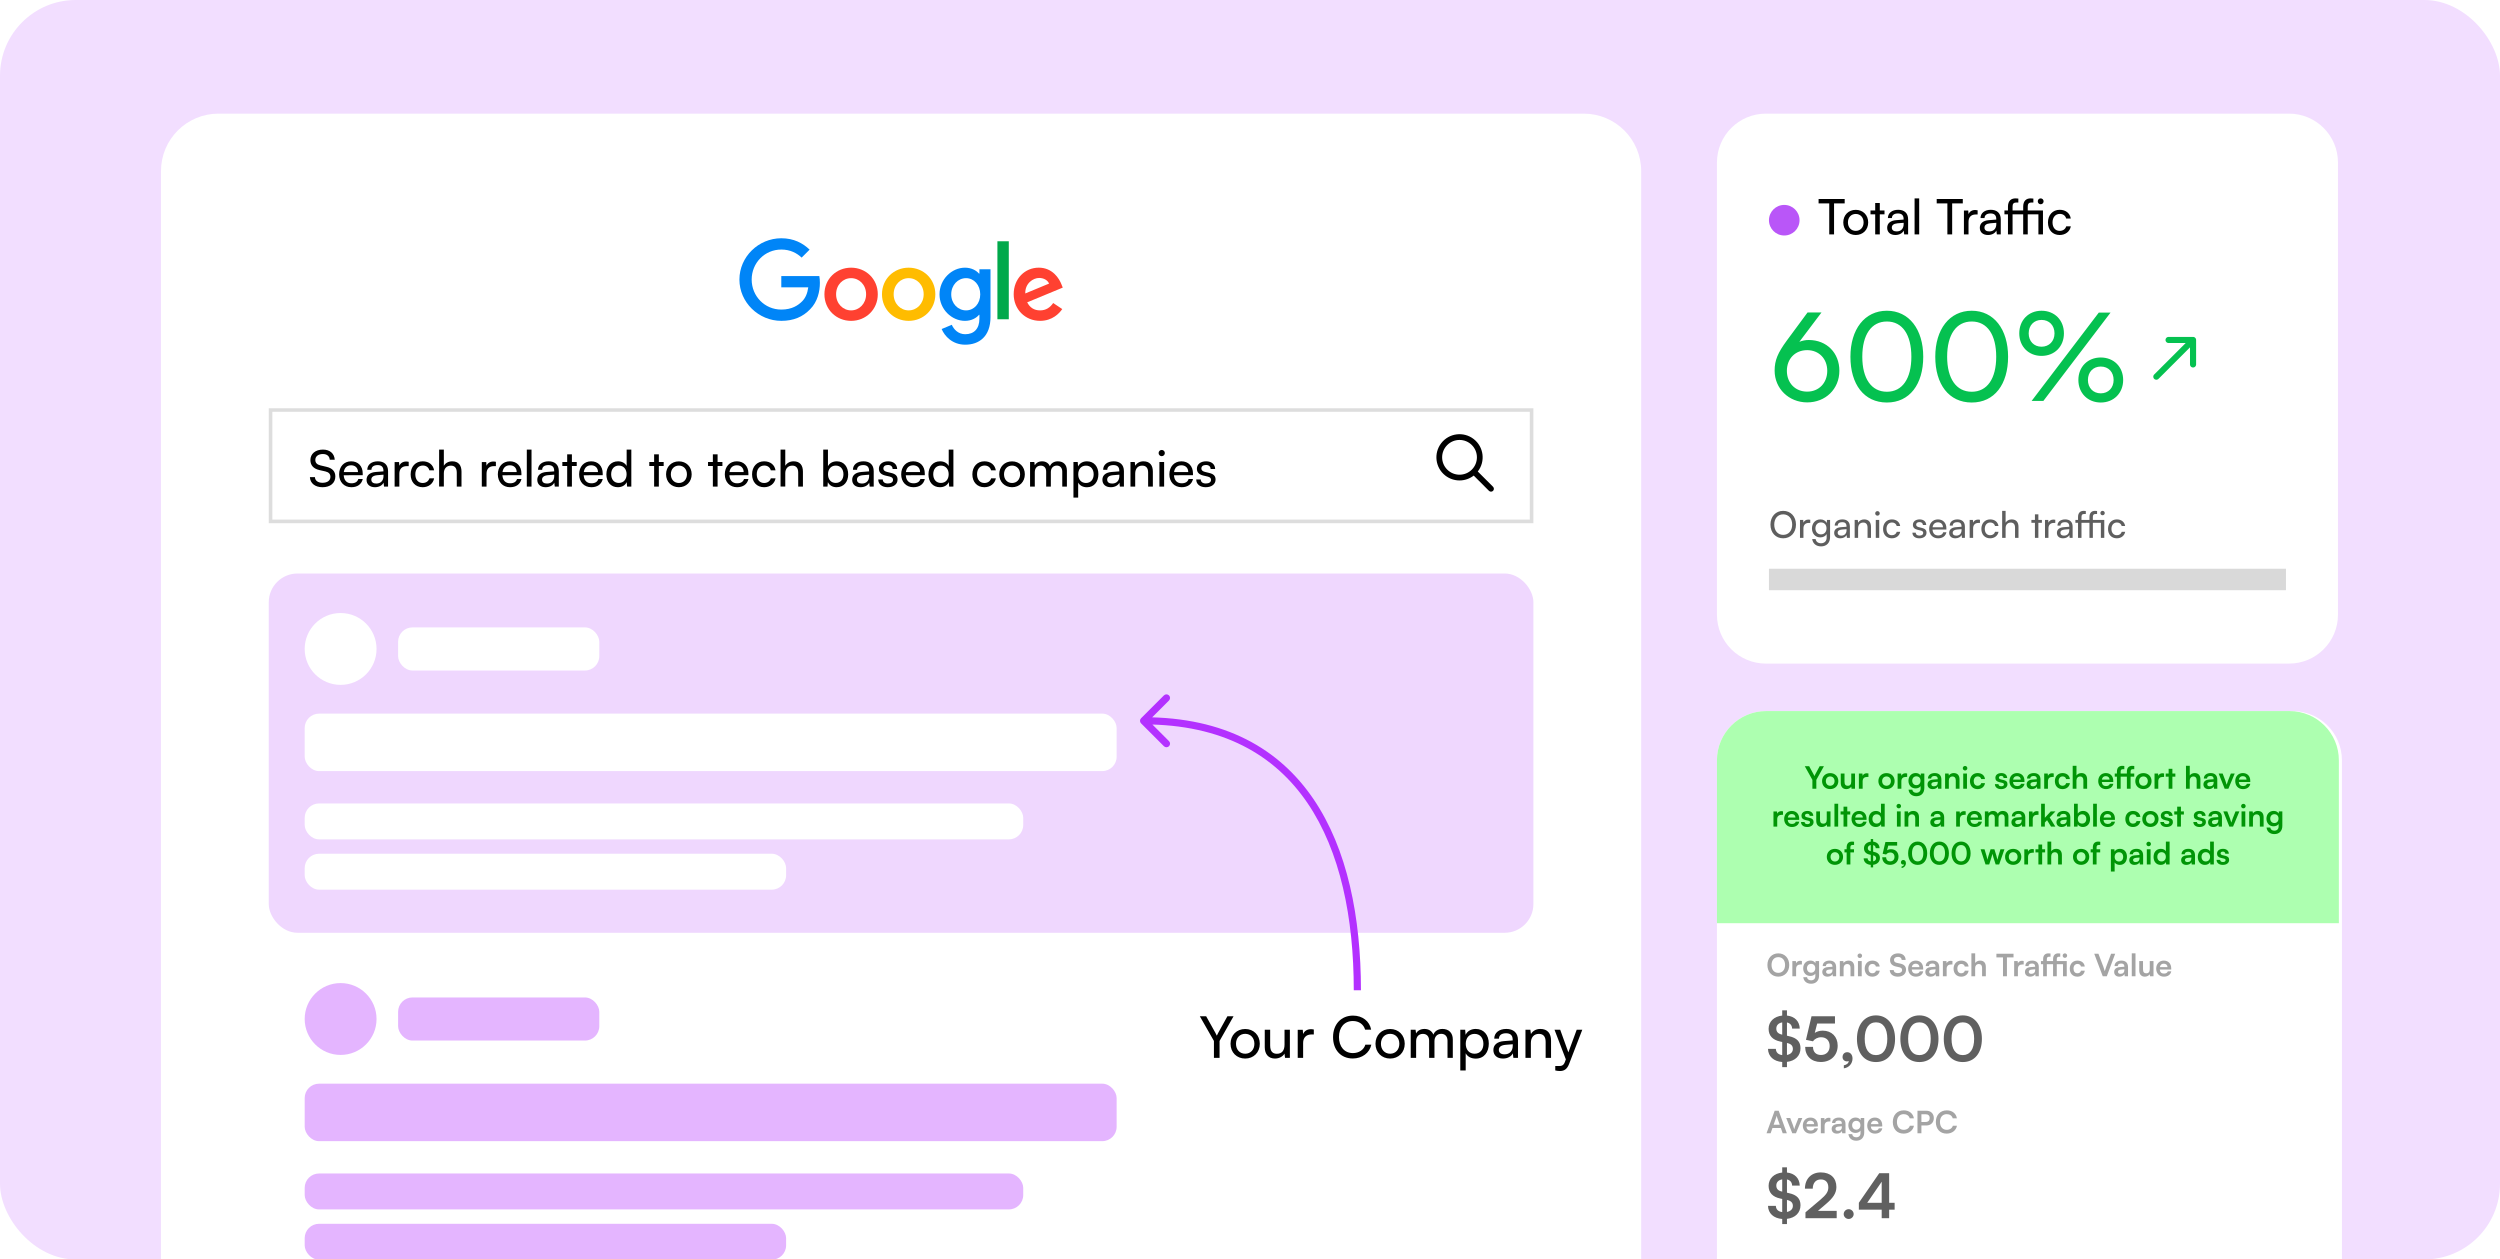 <svg width="264" height="133" viewBox="0 0 264 133" fill="none" xmlns="http://www.w3.org/2000/svg">
<g clip-path="url(#clip0_738_2264)">
<rect width="264" height="133" rx="8" fill="#F2DEFF"/>
<g filter="url(#filter0_i_738_2264)">
<path d="M17 18.07C17 14.718 19.717 12 23.07 12H167.238C170.591 12 173.309 14.718 173.309 18.07V174H17V18.07Z" fill="white"/>
</g>
<g clip-path="url(#clip1_738_2264)">
<path d="M92.694 31.075C92.694 32.692 91.429 33.884 89.876 33.884C88.324 33.884 87.059 32.692 87.059 31.075C87.059 29.447 88.324 28.266 89.876 28.266C91.429 28.266 92.694 29.447 92.694 31.075ZM91.46 31.075C91.46 30.064 90.727 29.373 89.876 29.373C89.025 29.373 88.292 30.065 88.292 31.075C88.292 32.075 89.025 32.777 89.876 32.777C90.727 32.777 91.46 32.074 91.46 31.075Z" fill="#FF4131"/>
<path d="M98.772 31.075C98.772 32.692 97.507 33.884 95.955 33.884C94.402 33.884 93.137 32.692 93.137 31.075C93.137 29.448 94.402 28.266 95.955 28.266C97.507 28.266 98.772 29.447 98.772 31.075ZM97.539 31.075C97.539 30.064 96.806 29.373 95.955 29.373C95.104 29.373 94.371 30.065 94.371 31.075C94.371 32.075 95.104 32.777 95.955 32.777C96.806 32.777 97.539 32.074 97.539 31.075Z" fill="#FFBC00"/>
<path d="M104.597 28.436V33.479C104.597 35.553 103.374 36.4 101.928 36.4C100.567 36.4 99.747 35.489 99.438 34.745L100.512 34.298C100.703 34.755 101.172 35.294 101.927 35.294C102.852 35.294 103.426 34.723 103.426 33.648V33.244H103.383C103.107 33.585 102.575 33.883 101.904 33.883C100.499 33.883 99.213 32.659 99.213 31.085C99.213 29.5 100.499 28.266 101.904 28.266C102.574 28.266 103.106 28.564 103.383 28.894H103.426V28.437H104.597V28.436ZM103.513 31.085C103.513 30.096 102.854 29.373 102.014 29.373C101.163 29.373 100.45 30.096 100.45 31.085C100.45 32.064 101.163 32.777 102.014 32.777C102.854 32.777 103.513 32.064 103.513 31.085Z" fill="#0085F7"/>
<path d="M106.529 25.48V33.711H105.326V25.48H106.529Z" fill="#00A94B"/>
<path d="M111.216 31.999L112.174 32.638C111.865 33.095 111.12 33.882 109.834 33.882C108.238 33.882 107.046 32.649 107.046 31.074C107.046 29.403 108.248 28.265 109.696 28.265C111.153 28.265 111.866 29.425 112.099 30.052L112.227 30.371L108.472 31.926C108.76 32.489 109.207 32.777 109.834 32.777C110.462 32.777 110.897 32.468 111.216 31.999ZM108.27 30.989L110.78 29.947C110.642 29.596 110.226 29.352 109.737 29.352C109.111 29.351 108.238 29.905 108.27 30.989Z" fill="#FF4131"/>
<path d="M82.505 30.344V29.153H86.521C86.56 29.36 86.58 29.606 86.58 29.872C86.58 30.766 86.336 31.871 85.548 32.659C84.782 33.457 83.803 33.882 82.507 33.882C80.103 33.882 78.082 31.925 78.082 29.521C78.082 27.118 80.103 25.16 82.507 25.16C83.836 25.16 84.783 25.682 85.495 26.362L84.654 27.203C84.144 26.724 83.453 26.352 82.505 26.352C80.75 26.352 79.377 27.766 79.377 29.521C79.377 31.276 80.75 32.691 82.505 32.691C83.644 32.691 84.292 32.234 84.707 31.818C85.044 31.481 85.266 31 85.353 30.343L82.505 30.344Z" fill="#0085F7"/>
</g>
<rect x="28.571" y="43.3" width="133.166" height="11.761" fill="white"/>
<rect x="28.571" y="43.3" width="133.166" height="11.761" stroke="#DDDDDD" stroke-width="0.379"/>
<path d="M32.778 48.582C32.778 47.923 33.309 47.477 34.1 47.477C34.833 47.477 35.306 47.886 35.349 48.55H34.823C34.796 48.167 34.525 47.944 34.095 47.944C33.612 47.944 33.298 48.189 33.298 48.566C33.298 48.874 33.474 49.06 33.835 49.145L34.467 49.294C35.094 49.437 35.412 49.777 35.412 50.319C35.412 51.009 34.876 51.45 34.058 51.45C33.277 51.45 32.757 51.041 32.725 50.382H33.256C33.266 50.749 33.575 50.983 34.058 50.983C34.568 50.983 34.892 50.743 34.892 50.361C34.892 50.058 34.727 49.867 34.361 49.782L33.728 49.639C33.102 49.495 32.778 49.134 32.778 48.582ZM37.102 51.45C36.337 51.45 35.811 50.898 35.811 50.09C35.811 49.278 36.327 48.715 37.081 48.715C37.819 48.715 38.303 49.224 38.303 49.995V50.181L36.295 50.186C36.332 50.733 36.619 51.036 37.113 51.036C37.501 51.036 37.755 50.876 37.84 50.579H38.308C38.18 51.137 37.745 51.45 37.102 51.45ZM37.081 49.134C36.645 49.134 36.369 49.394 36.305 49.851H37.803C37.803 49.421 37.522 49.134 37.081 49.134ZM39.594 51.45C39.036 51.45 38.707 51.137 38.707 50.664C38.707 50.186 39.063 49.888 39.673 49.841L40.491 49.777V49.703C40.491 49.267 40.231 49.113 39.881 49.113C39.461 49.113 39.222 49.299 39.222 49.612H38.786C38.786 49.07 39.233 48.715 39.902 48.715C40.544 48.715 40.98 49.054 40.98 49.756V51.386H40.555L40.502 50.967C40.369 51.264 40.013 51.45 39.594 51.45ZM39.737 51.062C40.21 51.062 40.497 50.754 40.497 50.266V50.127L39.833 50.181C39.392 50.223 39.211 50.393 39.211 50.648C39.211 50.924 39.413 51.062 39.737 51.062ZM43.159 48.768V49.224H42.936C42.463 49.224 42.171 49.511 42.171 50.011V51.386H41.672V48.794H42.139L42.171 49.187C42.277 48.916 42.537 48.736 42.893 48.736C42.983 48.736 43.058 48.746 43.159 48.768ZM43.364 50.09C43.364 49.278 43.879 48.715 44.638 48.715C45.292 48.715 45.748 49.086 45.839 49.665H45.34C45.255 49.336 44.989 49.161 44.654 49.161C44.182 49.161 43.858 49.522 43.858 50.085C43.858 50.643 44.16 51.004 44.633 51.004C44.989 51.004 45.255 50.818 45.345 50.51H45.844C45.743 51.073 45.26 51.45 44.633 51.45C43.868 51.45 43.364 50.908 43.364 50.09ZM46.87 51.381H46.371V47.477H46.87V49.187C47.035 48.906 47.348 48.715 47.752 48.715C48.416 48.715 48.734 49.134 48.734 49.798V51.386H48.235V49.91C48.235 49.384 47.986 49.171 47.614 49.171C47.13 49.171 46.87 49.522 46.87 49.968V51.381ZM52.366 48.768V49.224H52.142C51.67 49.224 51.378 49.511 51.378 50.011V51.386H50.878V48.794H51.346L51.378 49.187C51.484 48.916 51.744 48.736 52.1 48.736C52.19 48.736 52.265 48.746 52.366 48.768ZM53.861 51.45C53.096 51.45 52.571 50.898 52.571 50.09C52.571 49.278 53.086 48.715 53.84 48.715C54.578 48.715 55.062 49.224 55.062 49.995V50.181L53.054 50.186C53.091 50.733 53.378 51.036 53.872 51.036C54.26 51.036 54.515 50.876 54.6 50.579H55.067C54.94 51.137 54.504 51.45 53.861 51.45ZM53.84 49.134C53.404 49.134 53.128 49.394 53.065 49.851H54.562C54.562 49.421 54.281 49.134 53.84 49.134ZM56.129 51.386H55.63V47.477H56.129V51.386ZM57.624 51.45C57.066 51.45 56.737 51.137 56.737 50.664C56.737 50.186 57.093 49.888 57.703 49.841L58.521 49.777V49.703C58.521 49.267 58.261 49.113 57.911 49.113C57.491 49.113 57.252 49.299 57.252 49.612H56.816C56.816 49.07 57.263 48.715 57.932 48.715C58.575 48.715 59.01 49.054 59.01 49.756V51.386H58.585L58.532 50.967C58.399 51.264 58.043 51.45 57.624 51.45ZM57.767 51.062C58.24 51.062 58.527 50.754 58.527 50.266V50.127L57.863 50.181C57.422 50.223 57.241 50.393 57.241 50.648C57.241 50.924 57.443 51.062 57.767 51.062ZM60.393 51.386H59.894V49.209H59.384V48.789H59.894V47.976H60.393V48.789H60.903V49.209H60.393V51.386ZM62.446 51.45C61.681 51.45 61.155 50.898 61.155 50.09C61.155 49.278 61.67 48.715 62.425 48.715C63.163 48.715 63.646 49.224 63.646 49.995V50.181L61.638 50.186C61.676 50.733 61.962 51.036 62.456 51.036C62.844 51.036 63.099 50.876 63.184 50.579H63.651C63.524 51.137 63.088 51.45 62.446 51.45ZM62.425 49.134C61.989 49.134 61.713 49.394 61.649 49.851H63.147C63.147 49.421 62.865 49.134 62.425 49.134ZM65.245 51.45C64.491 51.45 64.034 50.887 64.034 50.096C64.034 49.299 64.496 48.715 65.266 48.715C65.664 48.715 65.999 48.89 66.174 49.209V47.477H66.668V51.386H66.222L66.18 50.913C66.01 51.269 65.659 51.45 65.245 51.45ZM65.346 50.998C65.856 50.998 66.169 50.621 66.169 50.08C66.169 49.548 65.856 49.166 65.346 49.166C64.836 49.166 64.538 49.548 64.538 50.08C64.538 50.616 64.836 50.998 65.346 50.998ZM69.574 51.386H69.075V49.209H68.565V48.789H69.075V47.976H69.574V48.789H70.084V49.209H69.574V51.386ZM70.336 50.085C70.336 49.283 70.91 48.72 71.69 48.72C72.466 48.72 73.04 49.283 73.04 50.085C73.04 50.887 72.466 51.45 71.69 51.45C70.91 51.45 70.336 50.887 70.336 50.085ZM70.841 50.085C70.841 50.627 71.186 51.004 71.69 51.004C72.19 51.004 72.54 50.627 72.54 50.085C72.54 49.543 72.19 49.166 71.69 49.166C71.186 49.166 70.841 49.543 70.841 50.085ZM75.778 51.386H75.278V49.209H74.768V48.789H75.278V47.976H75.778V48.789H76.287V49.209H75.778V51.386ZM77.83 51.45C77.066 51.45 76.54 50.898 76.54 50.09C76.54 49.278 77.055 48.715 77.809 48.715C78.547 48.715 79.031 49.224 79.031 49.995V50.181L77.023 50.186C77.06 50.733 77.347 51.036 77.841 51.036C78.229 51.036 78.484 50.876 78.569 50.579H79.036C78.909 51.137 78.473 51.45 77.83 51.45ZM77.809 49.134C77.374 49.134 77.097 49.394 77.034 49.851H78.531C78.531 49.421 78.25 49.134 77.809 49.134ZM79.418 50.09C79.418 49.278 79.934 48.715 80.693 48.715C81.347 48.715 81.803 49.086 81.894 49.665H81.394C81.309 49.336 81.044 49.161 80.709 49.161C80.236 49.161 79.912 49.522 79.912 50.085C79.912 50.643 80.215 51.004 80.688 51.004C81.044 51.004 81.309 50.818 81.4 50.51H81.899C81.798 51.073 81.315 51.45 80.688 51.45C79.923 51.45 79.418 50.908 79.418 50.09ZM82.925 51.381H82.426V47.477H82.925V49.187C83.09 48.906 83.403 48.715 83.807 48.715C84.471 48.715 84.789 49.134 84.789 49.798V51.386H84.29V49.91C84.29 49.384 84.04 49.171 83.669 49.171C83.185 49.171 82.925 49.522 82.925 49.968V51.381ZM87.385 51.386H86.933V47.477H87.432V49.235C87.602 48.895 87.953 48.715 88.378 48.715C89.121 48.715 89.568 49.299 89.568 50.101C89.568 50.887 89.1 51.45 88.346 51.45C87.937 51.45 87.592 51.269 87.422 50.913L87.385 51.386ZM87.438 50.08C87.438 50.621 87.746 50.998 88.256 50.998C88.766 50.998 89.068 50.616 89.068 50.08C89.068 49.548 88.766 49.166 88.256 49.166C87.746 49.166 87.438 49.548 87.438 50.08ZM90.877 51.45C90.32 51.45 89.99 51.137 89.99 50.664C89.99 50.186 90.346 49.888 90.957 49.841L91.775 49.777V49.703C91.775 49.267 91.515 49.113 91.164 49.113C90.745 49.113 90.506 49.299 90.506 49.612H90.07C90.07 49.07 90.516 48.715 91.186 48.715C91.828 48.715 92.264 49.054 92.264 49.756V51.386H91.839L91.786 50.967C91.653 51.264 91.297 51.45 90.877 51.45ZM91.021 51.062C91.494 51.062 91.781 50.754 91.781 50.266V50.127L91.117 50.181C90.676 50.223 90.495 50.393 90.495 50.648C90.495 50.924 90.697 51.062 91.021 51.062ZM92.743 50.632H93.221C93.221 50.898 93.423 51.057 93.752 51.057C94.103 51.057 94.304 50.913 94.304 50.675C94.304 50.499 94.219 50.393 93.948 50.324L93.492 50.218C93.03 50.106 92.812 49.878 92.812 49.495C92.812 49.017 93.216 48.715 93.789 48.715C94.358 48.715 94.729 49.033 94.74 49.527H94.262C94.251 49.267 94.076 49.102 93.773 49.102C93.46 49.102 93.285 49.24 93.285 49.479C93.285 49.655 93.412 49.772 93.667 49.835L94.124 49.947C94.565 50.053 94.782 50.255 94.782 50.643C94.782 51.137 94.358 51.45 93.741 51.45C93.13 51.45 92.743 51.126 92.743 50.632ZM96.457 51.45C95.692 51.45 95.166 50.898 95.166 50.09C95.166 49.278 95.681 48.715 96.436 48.715C97.174 48.715 97.657 49.224 97.657 49.995V50.181L95.65 50.186C95.687 50.733 95.974 51.036 96.467 51.036C96.855 51.036 97.11 50.876 97.195 50.579H97.662C97.535 51.137 97.1 51.45 96.457 51.45ZM96.436 49.134C96 49.134 95.724 49.394 95.66 49.851H97.158C97.158 49.421 96.876 49.134 96.436 49.134ZM99.256 51.45C98.502 51.45 98.045 50.887 98.045 50.096C98.045 49.299 98.507 48.715 99.277 48.715C99.675 48.715 100.01 48.89 100.185 49.209V47.477H100.679V51.386H100.233L100.191 50.913C100.021 51.269 99.67 51.45 99.256 51.45ZM99.357 50.998C99.867 50.998 100.18 50.621 100.18 50.08C100.18 49.548 99.867 49.166 99.357 49.166C98.847 49.166 98.549 49.548 98.549 50.08C98.549 50.616 98.847 50.998 99.357 50.998ZM102.682 50.09C102.682 49.278 103.197 48.715 103.957 48.715C104.61 48.715 105.067 49.086 105.157 49.665H104.658C104.573 49.336 104.307 49.161 103.973 49.161C103.5 49.161 103.176 49.522 103.176 50.085C103.176 50.643 103.479 51.004 103.952 51.004C104.307 51.004 104.573 50.818 104.663 50.51H105.163C105.062 51.073 104.578 51.45 103.952 51.45C103.187 51.45 102.682 50.908 102.682 50.09ZM105.519 50.085C105.519 49.283 106.093 48.72 106.874 48.72C107.649 48.72 108.223 49.283 108.223 50.085C108.223 50.887 107.649 51.45 106.874 51.45C106.093 51.45 105.519 50.887 105.519 50.085ZM106.024 50.085C106.024 50.627 106.369 51.004 106.874 51.004C107.373 51.004 107.724 50.627 107.724 50.085C107.724 49.543 107.373 49.166 106.874 49.166C106.369 49.166 106.024 49.543 106.024 50.085ZM109.275 51.386H108.776V48.789H109.222L109.27 49.129C109.402 48.885 109.679 48.715 110.045 48.715C110.449 48.715 110.736 48.916 110.868 49.24C110.99 48.916 111.304 48.715 111.708 48.715C112.302 48.715 112.664 49.086 112.664 49.687V51.386H112.175V49.809C112.175 49.4 111.947 49.166 111.596 49.166C111.219 49.166 110.969 49.432 110.969 49.846V51.386H110.475V49.803C110.475 49.394 110.252 49.171 109.902 49.171C109.524 49.171 109.275 49.432 109.275 49.846V51.386ZM113.356 52.549V48.789H113.807L113.844 49.256C114.02 48.901 114.37 48.715 114.784 48.715C115.528 48.715 115.99 49.272 115.99 50.069C115.99 50.86 115.555 51.455 114.784 51.455C114.37 51.455 114.025 51.28 113.855 50.961V52.549H113.356ZM113.86 50.09C113.86 50.621 114.168 51.004 114.678 51.004C115.188 51.004 115.491 50.621 115.491 50.09C115.491 49.554 115.188 49.171 114.678 49.171C114.168 49.171 113.86 49.548 113.86 50.09ZM117.3 51.45C116.742 51.45 116.413 51.137 116.413 50.664C116.413 50.186 116.769 49.888 117.38 49.841L118.198 49.777V49.703C118.198 49.267 117.937 49.113 117.587 49.113C117.167 49.113 116.928 49.299 116.928 49.612H116.493C116.493 49.07 116.939 48.715 117.608 48.715C118.251 48.715 118.686 49.054 118.686 49.756V51.386H118.261L118.208 50.967C118.076 51.264 117.72 51.45 117.3 51.45ZM117.443 51.062C117.916 51.062 118.203 50.754 118.203 50.266V50.127L117.539 50.181C117.098 50.223 116.918 50.393 116.918 50.648C116.918 50.924 117.119 51.062 117.443 51.062ZM119.877 51.386H119.378V48.789H119.829L119.882 49.187C120.047 48.89 120.376 48.715 120.743 48.715C121.428 48.715 121.741 49.134 121.741 49.798V51.386H121.242V49.91C121.242 49.384 120.998 49.171 120.615 49.171C120.148 49.171 119.877 49.506 119.877 50.011V51.386ZM122.677 48.173C122.497 48.173 122.348 48.024 122.348 47.843C122.348 47.658 122.497 47.514 122.677 47.514C122.858 47.514 123.007 47.658 123.007 47.843C123.007 48.024 122.858 48.173 122.677 48.173ZM122.433 51.386V48.789H122.932V51.386H122.433ZM124.778 51.45C124.013 51.45 123.487 50.898 123.487 50.09C123.487 49.278 124.002 48.715 124.757 48.715C125.495 48.715 125.978 49.224 125.978 49.995V50.181L123.97 50.186C124.008 50.733 124.294 51.036 124.788 51.036C125.176 51.036 125.431 50.876 125.516 50.579H125.983C125.856 51.137 125.42 51.45 124.778 51.45ZM124.757 49.134C124.321 49.134 124.045 49.394 123.981 49.851H125.479C125.479 49.421 125.197 49.134 124.757 49.134ZM126.323 50.632H126.801C126.801 50.898 127.003 51.057 127.333 51.057C127.683 51.057 127.885 50.913 127.885 50.675C127.885 50.499 127.8 50.393 127.529 50.324L127.072 50.218C126.61 50.106 126.392 49.878 126.392 49.495C126.392 49.017 126.796 48.715 127.37 48.715C127.938 48.715 128.31 49.033 128.32 49.527H127.842C127.832 49.267 127.657 49.102 127.354 49.102C127.04 49.102 126.865 49.24 126.865 49.479C126.865 49.655 126.993 49.772 127.248 49.835L127.704 49.947C128.145 50.053 128.363 50.255 128.363 50.643C128.363 51.137 127.938 51.45 127.322 51.45C126.711 51.45 126.323 51.126 126.323 50.632Z" fill="black"/>
<g clip-path="url(#clip2_738_2264)">
<path d="M154.127 50.735C154.67 50.735 155.197 50.554 155.625 50.221L157.24 51.836C157.36 51.952 157.553 51.949 157.669 51.828C157.783 51.711 157.783 51.524 157.669 51.406L156.054 49.791C156.882 48.726 156.689 47.193 155.624 46.365C154.559 45.538 153.025 45.73 152.198 46.795C151.37 47.86 151.563 49.394 152.628 50.222C153.057 50.555 153.584 50.736 154.127 50.735ZM152.83 46.996C153.546 46.279 154.708 46.279 155.425 46.996C156.141 47.713 156.141 48.875 155.425 49.591C154.708 50.308 153.546 50.308 152.83 49.591C152.83 49.591 152.83 49.591 152.83 49.591C152.113 48.88 152.109 47.722 152.82 47.006C152.823 47.002 152.826 46.999 152.83 46.996Z" fill="black"/>
</g>
<rect x="28.381" y="60.562" width="133.546" height="37.939" rx="3.035" fill="#EFD7FE"/>
<path d="M128.191 109.925L126.704 107.321H127.372L128.349 109.075C128.41 109.178 128.446 109.263 128.495 109.367C128.55 109.257 128.562 109.221 128.641 109.075L129.612 107.321H130.261L128.786 109.925V111.71H128.191V109.925ZM129.945 110.223C129.945 109.306 130.6 108.662 131.493 108.662C132.379 108.662 133.034 109.306 133.034 110.223C133.034 111.139 132.379 111.783 131.493 111.783C130.6 111.783 129.945 111.139 129.945 110.223ZM130.521 110.223C130.521 110.842 130.916 111.273 131.493 111.273C132.063 111.273 132.464 110.842 132.464 110.223C132.464 109.603 132.063 109.172 131.493 109.172C130.916 109.172 130.521 109.603 130.521 110.223ZM135.647 108.741H136.211V111.71H135.701L135.641 111.261C135.471 111.57 135.076 111.783 134.639 111.783C133.947 111.783 133.558 111.315 133.558 110.587V108.741H134.129V110.399C134.129 111.036 134.402 111.279 134.839 111.279C135.361 111.279 135.647 110.945 135.647 110.307V108.741ZM138.739 108.717V109.239H138.484C137.944 109.239 137.61 109.567 137.61 110.138V111.71H137.039V108.747H137.573L137.61 109.197C137.731 108.887 138.029 108.681 138.435 108.681C138.538 108.681 138.623 108.693 138.739 108.717ZM142.852 111.776C141.601 111.776 140.77 110.878 140.77 109.518C140.77 108.165 141.626 107.248 142.882 107.248C143.872 107.248 144.631 107.837 144.794 108.735H144.157C143.993 108.165 143.501 107.819 142.864 107.819C141.978 107.819 141.395 108.486 141.395 109.512C141.395 110.538 141.978 111.206 142.864 111.206C143.508 111.206 144.017 110.86 144.181 110.32H144.813C144.624 111.194 143.841 111.776 142.852 111.776ZM145.251 110.223C145.251 109.306 145.906 108.662 146.799 108.662C147.685 108.662 148.34 109.306 148.34 110.223C148.34 111.139 147.685 111.783 146.799 111.783C145.906 111.783 145.251 111.139 145.251 110.223ZM145.827 110.223C145.827 110.842 146.222 111.273 146.799 111.273C147.369 111.273 147.77 110.842 147.77 110.223C147.77 109.603 147.369 109.172 146.799 109.172C146.222 109.172 145.827 109.603 145.827 110.223ZM149.543 111.71H148.972V108.741H149.482L149.537 109.13C149.688 108.851 150.004 108.656 150.423 108.656C150.884 108.656 151.212 108.887 151.364 109.257C151.503 108.887 151.862 108.656 152.323 108.656C153.003 108.656 153.416 109.081 153.416 109.767V111.71H152.857V109.907C152.857 109.439 152.596 109.172 152.195 109.172C151.764 109.172 151.479 109.476 151.479 109.949V111.71H150.915V109.901C150.915 109.433 150.66 109.178 150.259 109.178C149.828 109.178 149.543 109.476 149.543 109.949V111.71ZM154.207 113.039V108.741H154.722L154.765 109.276C154.965 108.869 155.366 108.656 155.839 108.656C156.689 108.656 157.217 109.294 157.217 110.204C157.217 111.109 156.72 111.789 155.839 111.789C155.366 111.789 154.971 111.588 154.777 111.224V113.039H154.207ZM154.783 110.229C154.783 110.836 155.135 111.273 155.718 111.273C156.301 111.273 156.647 110.836 156.647 110.229C156.647 109.615 156.301 109.178 155.718 109.178C155.135 109.178 154.783 109.609 154.783 110.229ZM158.714 111.783C158.077 111.783 157.701 111.424 157.701 110.884C157.701 110.338 158.107 109.998 158.805 109.943L159.74 109.87V109.785C159.74 109.288 159.443 109.112 159.042 109.112C158.563 109.112 158.289 109.324 158.289 109.682H157.792C157.792 109.063 158.302 108.656 159.066 108.656C159.801 108.656 160.299 109.045 160.299 109.846V111.71H159.813L159.752 111.23C159.601 111.57 159.194 111.783 158.714 111.783ZM158.878 111.339C159.418 111.339 159.746 110.987 159.746 110.429V110.271L158.987 110.332C158.484 110.38 158.277 110.575 158.277 110.866C158.277 111.182 158.508 111.339 158.878 111.339ZM161.66 111.71H161.089V108.741H161.605L161.666 109.197C161.854 108.857 162.23 108.656 162.649 108.656C163.432 108.656 163.79 109.136 163.79 109.895V111.71H163.22V110.022C163.22 109.421 162.94 109.178 162.503 109.178C161.969 109.178 161.66 109.561 161.66 110.138V111.71ZM164.236 113.039V112.572H164.618C164.891 112.572 165.11 112.529 165.25 112.153L165.353 111.868L164.157 108.741H164.758L165.62 111.133L166.5 108.741H167.089L165.687 112.377C165.486 112.887 165.189 113.1 164.734 113.1C164.545 113.1 164.388 113.076 164.236 113.039Z" fill="black"/>
<circle cx="35.969" cy="68.529" r="3.794" fill="white"/>
<rect x="42.04" y="66.253" width="21.246" height="4.553" rx="1.518" fill="white"/>
<rect x="32.175" y="75.358" width="85.742" height="6.07" rx="1.518" fill="white"/>
<rect x="32.175" y="84.843" width="75.878" height="3.794" rx="1.518" fill="white"/>
<rect x="32.175" y="90.154" width="50.838" height="3.794" rx="1.518" fill="white"/>
<circle cx="35.969" cy="107.607" r="3.794" fill="#E4B5FF"/>
<rect x="42.04" y="105.33" width="21.246" height="4.553" rx="1.518" fill="#E4B5FF"/>
<rect x="32.175" y="114.436" width="85.742" height="6.07" rx="1.518" fill="#E4B5FF"/>
<rect x="32.175" y="123.92" width="75.878" height="3.794" rx="1.518" fill="#E4B5FF"/>
<rect x="32.175" y="129.232" width="50.838" height="3.794" rx="1.518" fill="#E4B5FF"/>
<path d="M120.495 75.849C120.347 75.997 120.347 76.237 120.495 76.385L122.909 78.8C123.058 78.948 123.298 78.948 123.446 78.8C123.594 78.652 123.594 78.412 123.446 78.263L121.3 76.117L123.446 73.971C123.594 73.823 123.594 73.583 123.446 73.434C123.298 73.286 123.058 73.286 122.909 73.434L120.495 75.849ZM120.763 76.117V76.497C129.09 76.497 134.611 79.716 138.067 84.796C141.54 89.899 142.958 96.925 142.958 104.572H143.337H143.716C143.716 96.852 142.289 89.651 138.695 84.369C135.085 79.063 129.319 75.738 120.763 75.738V76.117Z" fill="#B331FF"/>
<g filter="url(#filter1_i_738_2264)">
<path d="M181.309 17.169C181.309 14.314 183.623 12 186.478 12H241.722C244.577 12 246.891 14.314 246.891 17.169V64.907C246.891 67.762 244.577 70.076 241.722 70.076H186.478C183.623 70.076 181.309 67.762 181.309 64.907V17.169Z" fill="white"/>
<circle cx="188.417" cy="23.254" r="1.615" fill="#B956F8"/>
<path d="M192.043 21.482V21.016H194.798V21.482H193.676V24.754H193.169V21.482H192.043ZM194.65 23.487C194.65 22.707 195.208 22.159 195.968 22.159C196.723 22.159 197.281 22.707 197.281 23.487C197.281 24.268 196.723 24.816 195.968 24.816C195.208 24.816 194.65 24.268 194.65 23.487ZM195.141 23.487C195.141 24.015 195.477 24.381 195.968 24.381C196.454 24.381 196.795 24.015 196.795 23.487C196.795 22.96 196.454 22.593 195.968 22.593C195.477 22.593 195.141 22.96 195.141 23.487ZM198.507 24.754H198.021V22.634H197.525V22.226H198.021V21.435H198.507V22.226H199.003V22.634H198.507V24.754ZM200.148 24.816C199.605 24.816 199.285 24.511 199.285 24.051C199.285 23.585 199.631 23.296 200.226 23.25L201.022 23.187V23.115C201.022 22.691 200.768 22.541 200.427 22.541C200.019 22.541 199.786 22.722 199.786 23.027H199.362C199.362 22.5 199.797 22.154 200.448 22.154C201.073 22.154 201.497 22.485 201.497 23.167V24.754H201.084L201.032 24.345C200.903 24.635 200.556 24.816 200.148 24.816ZM200.288 24.438C200.748 24.438 201.027 24.139 201.027 23.663V23.529L200.381 23.58C199.952 23.622 199.776 23.787 199.776 24.035C199.776 24.304 199.972 24.438 200.288 24.438ZM202.666 24.754H202.18V20.949H202.666V24.754ZM204.516 21.482V21.016H207.271V21.482H206.149V24.754H205.643V21.482H204.516ZM208.837 22.205V22.65H208.62C208.16 22.65 207.876 22.929 207.876 23.415V24.754H207.39V22.231H207.845L207.876 22.614C207.979 22.35 208.232 22.174 208.579 22.174C208.666 22.174 208.739 22.185 208.837 22.205ZM209.931 24.816C209.388 24.816 209.068 24.511 209.068 24.051C209.068 23.585 209.414 23.296 210.008 23.25L210.805 23.187V23.115C210.805 22.691 210.551 22.541 210.21 22.541C209.802 22.541 209.569 22.722 209.569 23.027H209.145C209.145 22.5 209.579 22.154 210.231 22.154C210.856 22.154 211.28 22.485 211.28 23.167V24.754H210.867L210.815 24.345C210.686 24.635 210.339 24.816 209.931 24.816ZM210.071 24.438C210.531 24.438 210.81 24.139 210.81 23.663V23.529L210.164 23.58C209.735 23.622 209.559 23.787 209.559 24.035C209.559 24.304 209.755 24.438 210.071 24.438ZM211.669 22.226H212.041V21.823C212.041 21.203 212.377 20.949 212.842 20.949C212.935 20.949 213.044 20.954 213.137 20.97V21.389H212.92C212.605 21.389 212.527 21.549 212.527 21.823V22.226H213.649V21.823C213.649 21.203 213.985 20.949 214.424 20.949C214.517 20.949 214.626 20.954 214.724 20.97V21.389H214.507C214.212 21.389 214.13 21.549 214.13 21.823V22.226H215.737V24.754H215.256V22.634H214.13V24.754H213.649V22.634H212.527V24.754H212.041V22.634H211.669V22.226ZM215.494 21.57C215.318 21.57 215.189 21.435 215.189 21.259C215.189 21.089 215.318 20.949 215.494 20.949C215.67 20.949 215.804 21.089 215.804 21.259C215.804 21.435 215.67 21.57 215.494 21.57ZM216.265 23.492C216.265 22.702 216.766 22.154 217.506 22.154C218.141 22.154 218.586 22.515 218.674 23.079H218.188C218.105 22.758 217.847 22.588 217.521 22.588C217.061 22.588 216.746 22.939 216.746 23.487C216.746 24.03 217.04 24.381 217.5 24.381C217.847 24.381 218.105 24.201 218.193 23.901H218.679C218.581 24.449 218.11 24.816 217.5 24.816C216.756 24.816 216.265 24.288 216.265 23.492Z" fill="black"/>
<path d="M188.694 35.954L190.878 32.995H192.351L190.012 36.096C190.335 35.967 190.671 35.903 190.994 35.903C192.932 35.903 194.238 37.298 194.238 39.146C194.238 41.098 192.764 42.493 190.839 42.493C188.901 42.493 187.401 41.033 187.401 39.146C187.401 38.035 187.737 37.26 188.694 35.954ZM188.694 39.159C188.694 40.438 189.572 41.356 190.839 41.356C192.079 41.356 192.958 40.438 192.958 39.159C192.958 37.88 192.079 36.975 190.839 36.975C189.572 36.975 188.694 37.88 188.694 39.159ZM195.405 37.673C195.405 34.778 196.904 32.814 199.256 32.814C201.595 32.814 203.094 34.778 203.094 37.673C203.094 40.581 201.659 42.506 199.256 42.506C196.839 42.506 195.405 40.581 195.405 37.673ZM196.658 37.673C196.658 39.973 197.615 41.369 199.256 41.369C200.897 41.369 201.84 39.973 201.84 37.673C201.84 35.347 200.897 33.951 199.256 33.951C197.615 33.951 196.658 35.347 196.658 37.673ZM204.365 37.673C204.365 34.778 205.864 32.814 208.216 32.814C210.555 32.814 212.054 34.778 212.054 37.673C212.054 40.581 210.619 42.506 208.216 42.506C205.799 42.506 204.365 40.581 204.365 37.673ZM205.618 37.673C205.618 39.973 206.575 41.369 208.216 41.369C209.857 41.369 210.8 39.973 210.8 37.673C210.8 35.347 209.857 33.951 208.216 33.951C206.575 33.951 205.618 35.347 205.618 37.673ZM217.951 35.205C217.951 36.588 216.969 37.583 215.586 37.583C214.217 37.583 213.234 36.588 213.234 35.205C213.234 33.809 214.217 32.814 215.586 32.814C216.969 32.814 217.951 33.809 217.951 35.205ZM222.875 33.008L215.78 42.338H214.54L221.634 33.008H222.875ZM216.956 35.205C216.956 34.365 216.4 33.783 215.586 33.783C214.785 33.783 214.229 34.365 214.229 35.205C214.229 36.032 214.785 36.613 215.586 36.613C216.388 36.613 216.956 36.032 216.956 35.205ZM224.206 40.128C224.206 41.511 223.211 42.506 221.841 42.506C220.471 42.506 219.476 41.511 219.476 40.128C219.476 38.733 220.471 37.751 221.841 37.751C223.211 37.751 224.206 38.733 224.206 40.128ZM223.198 40.128C223.198 39.288 222.655 38.707 221.841 38.707C221.04 38.707 220.484 39.288 220.484 40.128C220.484 40.955 221.04 41.537 221.841 41.537C222.642 41.537 223.198 40.955 223.198 40.128Z" fill="#05C150"/>
<path d="M227.709 39.777L231.586 35.9M231.586 35.9H229.001M231.586 35.9V38.484" stroke="#05C150" stroke-width="0.646" stroke-linecap="round" stroke-linejoin="round"/>
<path d="M189.655 55.396C189.655 56.249 189.096 56.846 188.302 56.846C187.511 56.846 186.96 56.249 186.96 55.396C186.96 54.547 187.515 53.946 188.305 53.946C189.1 53.946 189.655 54.543 189.655 55.396ZM189.255 55.396C189.255 54.745 188.875 54.315 188.305 54.315C187.736 54.315 187.36 54.745 187.36 55.396C187.36 56.047 187.736 56.482 188.305 56.482C188.875 56.482 189.255 56.044 189.255 55.396ZM191.164 54.888V55.222H191.001C190.656 55.222 190.443 55.431 190.443 55.795V56.8H190.078V54.908H190.42L190.443 55.195C190.52 54.997 190.71 54.865 190.97 54.865C191.036 54.865 191.09 54.873 191.164 54.888ZM191.344 55.803C191.344 55.268 191.689 54.849 192.239 54.849C192.546 54.849 192.782 54.989 192.902 55.226L192.93 54.904H193.255V56.722C193.255 57.319 192.887 57.699 192.305 57.699C191.79 57.699 191.437 57.408 191.367 56.928H191.732C191.778 57.207 191.987 57.369 192.305 57.369C192.662 57.369 192.895 57.137 192.895 56.776V56.396C192.771 56.617 192.522 56.749 192.224 56.749C191.685 56.749 191.344 56.334 191.344 55.803ZM191.708 55.795C191.708 56.152 191.929 56.431 192.286 56.431C192.654 56.431 192.879 56.168 192.879 55.795C192.879 55.431 192.662 55.167 192.29 55.167C191.925 55.167 191.708 55.447 191.708 55.795ZM194.335 56.846C193.928 56.846 193.688 56.617 193.688 56.272C193.688 55.923 193.948 55.706 194.394 55.671L194.991 55.625V55.571C194.991 55.253 194.801 55.14 194.545 55.14C194.239 55.14 194.064 55.276 194.064 55.505H193.746C193.746 55.109 194.072 54.849 194.56 54.849C195.029 54.849 195.347 55.098 195.347 55.609V56.8H195.037L194.998 56.493C194.902 56.71 194.642 56.846 194.335 56.846ZM194.44 56.563C194.785 56.563 194.995 56.338 194.995 55.982V55.881L194.51 55.919C194.188 55.95 194.056 56.075 194.056 56.261C194.056 56.462 194.204 56.563 194.44 56.563ZM196.216 56.8H195.852V54.904H196.182L196.22 55.195C196.34 54.977 196.581 54.849 196.848 54.849C197.348 54.849 197.577 55.156 197.577 55.64V56.8H197.213V55.722C197.213 55.338 197.034 55.183 196.755 55.183C196.414 55.183 196.216 55.427 196.216 55.795V56.8ZM198.26 54.454C198.128 54.454 198.02 54.346 198.02 54.214C198.02 54.078 198.128 53.973 198.26 53.973C198.392 53.973 198.501 54.078 198.501 54.214C198.501 54.346 198.392 54.454 198.26 54.454ZM198.082 56.8V54.904H198.446V56.8H198.082ZM198.851 55.854C198.851 55.261 199.227 54.849 199.782 54.849C200.259 54.849 200.592 55.121 200.658 55.544H200.294C200.231 55.303 200.038 55.175 199.793 55.175C199.448 55.175 199.212 55.439 199.212 55.85C199.212 56.257 199.433 56.52 199.778 56.52C200.038 56.52 200.231 56.385 200.297 56.16H200.662C200.588 56.571 200.235 56.846 199.778 56.846C199.22 56.846 198.851 56.451 198.851 55.854ZM201.951 56.249H202.3C202.3 56.443 202.448 56.559 202.688 56.559C202.944 56.559 203.091 56.455 203.091 56.28C203.091 56.152 203.029 56.075 202.831 56.024L202.498 55.947C202.161 55.865 202.002 55.699 202.002 55.419C202.002 55.071 202.296 54.849 202.715 54.849C203.13 54.849 203.401 55.082 203.409 55.443H203.06C203.052 55.253 202.924 55.133 202.703 55.133C202.475 55.133 202.347 55.233 202.347 55.408C202.347 55.536 202.44 55.621 202.626 55.667L202.959 55.749C203.281 55.827 203.44 55.974 203.44 56.257C203.44 56.617 203.13 56.846 202.68 56.846C202.234 56.846 201.951 56.61 201.951 56.249ZM204.662 56.846C204.104 56.846 203.72 56.443 203.72 55.854C203.72 55.261 204.096 54.849 204.647 54.849C205.185 54.849 205.538 55.222 205.538 55.784V55.919L204.073 55.923C204.1 56.323 204.309 56.544 204.67 56.544C204.953 56.544 205.139 56.427 205.201 56.21H205.542C205.449 56.617 205.131 56.846 204.662 56.846ZM204.647 55.156C204.329 55.156 204.127 55.346 204.081 55.679H205.174C205.174 55.365 204.968 55.156 204.647 55.156ZM206.481 56.846C206.074 56.846 205.833 56.617 205.833 56.272C205.833 55.923 206.093 55.706 206.539 55.671L207.136 55.625V55.571C207.136 55.253 206.946 55.14 206.69 55.14C206.384 55.14 206.209 55.276 206.209 55.505H205.891C205.891 55.109 206.217 54.849 206.706 54.849C207.175 54.849 207.493 55.098 207.493 55.609V56.8H207.182L207.144 56.493C207.047 56.71 206.787 56.846 206.481 56.846ZM206.585 56.563C206.93 56.563 207.14 56.338 207.14 55.982V55.881L206.655 55.919C206.333 55.95 206.202 56.075 206.202 56.261C206.202 56.462 206.349 56.563 206.585 56.563ZM209.083 54.888V55.222H208.92C208.575 55.222 208.362 55.431 208.362 55.795V56.8H207.997V54.908H208.338L208.362 55.195C208.439 54.997 208.629 54.865 208.889 54.865C208.955 54.865 209.009 54.873 209.083 54.888ZM209.232 55.854C209.232 55.261 209.608 54.849 210.163 54.849C210.64 54.849 210.973 55.121 211.039 55.544H210.675C210.612 55.303 210.419 55.175 210.174 55.175C209.829 55.175 209.593 55.439 209.593 55.85C209.593 56.257 209.814 56.52 210.159 56.52C210.419 56.52 210.612 56.385 210.678 56.16H211.043C210.969 56.571 210.616 56.846 210.159 56.846C209.601 56.846 209.232 56.451 209.232 55.854ZM211.792 56.796H211.427V53.946H211.792V55.195C211.912 54.989 212.141 54.849 212.435 54.849C212.92 54.849 213.152 55.156 213.152 55.64V56.8H212.788V55.722C212.788 55.338 212.606 55.183 212.334 55.183C211.982 55.183 211.792 55.439 211.792 55.764V56.796ZM215.252 56.8H214.888V55.21H214.516V54.904H214.888V54.311H215.252V54.904H215.624V55.21H215.252V56.8ZM217.037 54.888V55.222H216.874C216.529 55.222 216.316 55.431 216.316 55.795V56.8H215.951V54.908H216.293L216.316 55.195C216.393 54.997 216.583 54.865 216.843 54.865C216.909 54.865 216.963 54.873 217.037 54.888ZM217.857 56.846C217.45 56.846 217.21 56.617 217.21 56.272C217.21 55.923 217.47 55.706 217.916 55.671L218.513 55.625V55.571C218.513 55.253 218.323 55.14 218.067 55.14C217.761 55.14 217.586 55.276 217.586 55.505H217.268C217.268 55.109 217.594 54.849 218.082 54.849C218.551 54.849 218.869 55.098 218.869 55.609V56.8H218.559L218.52 56.493C218.423 56.71 218.164 56.846 217.857 56.846ZM217.962 56.563C218.307 56.563 218.516 56.338 218.516 55.982V55.881L218.032 55.919C217.71 55.95 217.578 56.075 217.578 56.261C217.578 56.462 217.726 56.563 217.962 56.563ZM219.161 54.904H219.44V54.601C219.44 54.136 219.692 53.946 220.041 53.946C220.111 53.946 220.192 53.95 220.262 53.962V54.276H220.099C219.863 54.276 219.805 54.396 219.805 54.601V54.904H220.646V54.601C220.646 54.136 220.898 53.946 221.227 53.946C221.297 53.946 221.379 53.95 221.452 53.962V54.276H221.289C221.068 54.276 221.006 54.396 221.006 54.601V54.904H222.212V56.8H221.851V55.21H221.006V56.8H220.646V55.21H219.805V56.8H219.44V55.21H219.161V54.904ZM222.03 54.411C221.898 54.411 221.801 54.311 221.801 54.179C221.801 54.051 221.898 53.946 222.03 53.946C222.162 53.946 222.262 54.051 222.262 54.179C222.262 54.311 222.162 54.411 222.03 54.411ZM222.608 55.854C222.608 55.261 222.984 54.849 223.538 54.849C224.015 54.849 224.349 55.121 224.415 55.544H224.05C223.988 55.303 223.794 55.175 223.55 55.175C223.205 55.175 222.969 55.439 222.969 55.85C222.969 56.257 223.19 56.52 223.535 56.52C223.794 56.52 223.988 56.385 224.054 56.16H224.418C224.345 56.571 223.992 56.846 223.535 56.846C222.976 56.846 222.608 56.451 222.608 55.854Z" fill="#5E5E5E"/>
<rect x="186.801" y="60.061" width="54.598" height="2.261" fill="#D9D9D9"/>
</g>
<g filter="url(#filter2_i_738_2264)">
<path d="M181.309 80.291C181.309 77.418 183.638 75.089 186.511 75.089H242.107C244.98 75.089 247.309 77.418 247.309 80.291V133.286C247.309 136.159 244.98 138.488 242.107 138.488H186.511C183.638 138.488 181.309 136.159 181.309 133.286V80.291Z" fill="white"/>
<path d="M181.309 80.291C181.309 77.418 183.638 75.089 186.511 75.089H241.782C244.655 75.089 246.984 77.418 246.984 80.291V97.493H181.309V80.291Z" fill="#ADFFB0"/>
<path d="M191.389 82.354L190.586 80.914H191.05L191.519 81.779C191.554 81.844 191.577 81.896 191.603 81.954C191.632 81.896 191.645 81.857 191.688 81.779L192.153 80.914H192.605L191.805 82.354V83.29H191.389V82.354ZM192.41 82.484C192.41 81.984 192.771 81.639 193.268 81.639C193.766 81.639 194.127 81.984 194.127 82.484C194.127 82.985 193.766 83.329 193.268 83.329C192.771 83.329 192.41 82.985 192.41 82.484ZM192.807 82.484C192.807 82.777 192.995 82.975 193.268 82.975C193.541 82.975 193.73 82.777 193.73 82.484C193.73 82.192 193.541 81.993 193.268 81.993C192.995 81.993 192.807 82.192 192.807 82.484ZM195.492 81.684H195.889V83.29H195.521L195.492 83.076C195.394 83.229 195.186 83.333 194.972 83.333C194.601 83.333 194.383 83.082 194.383 82.689V81.684H194.78V82.549C194.78 82.855 194.9 82.978 195.121 82.978C195.372 82.978 195.492 82.832 195.492 82.526V81.684ZM197.306 81.678V82.045H197.16C196.874 82.045 196.695 82.198 196.695 82.51V83.29H196.298V81.688H196.672L196.695 81.922C196.763 81.762 196.916 81.655 197.131 81.655C197.186 81.655 197.241 81.662 197.306 81.678ZM198.357 82.484C198.357 81.984 198.718 81.639 199.215 81.639C199.712 81.639 200.073 81.984 200.073 82.484C200.073 82.985 199.712 83.329 199.215 83.329C198.718 83.329 198.357 82.985 198.357 82.484ZM198.753 82.484C198.753 82.777 198.942 82.975 199.215 82.975C199.488 82.975 199.677 82.777 199.677 82.484C199.677 82.192 199.488 81.993 199.215 81.993C198.942 81.993 198.753 82.192 198.753 82.484ZM201.396 81.678V82.045H201.249C200.963 82.045 200.784 82.198 200.784 82.51V83.29H200.388V81.688H200.762L200.784 81.922C200.853 81.762 201.005 81.655 201.22 81.655C201.275 81.655 201.331 81.662 201.396 81.678ZM201.532 82.452C201.532 81.984 201.837 81.632 202.296 81.632C202.536 81.632 202.725 81.733 202.819 81.906L202.842 81.684H203.209V83.209C203.209 83.746 202.888 84.081 202.367 84.081C201.906 84.081 201.59 83.817 201.542 83.388H201.938C201.964 83.596 202.124 83.72 202.367 83.72C202.64 83.72 202.816 83.547 202.816 83.281V83.014C202.715 83.164 202.517 83.258 202.286 83.258C201.831 83.258 201.532 82.917 201.532 82.452ZM201.932 82.442C201.932 82.712 202.104 82.913 202.364 82.913C202.637 82.913 202.806 82.722 202.806 82.442C202.806 82.169 202.64 81.98 202.364 81.98C202.101 81.98 201.932 82.179 201.932 82.442ZM204.098 83.333C203.756 83.333 203.548 83.135 203.548 82.832C203.548 82.536 203.763 82.351 204.143 82.322L204.625 82.286V82.25C204.625 82.032 204.495 81.945 204.293 81.945C204.059 81.945 203.929 82.042 203.929 82.211H203.591C203.591 81.863 203.877 81.636 204.312 81.636C204.745 81.636 205.011 81.87 205.011 82.315V83.29H204.664L204.634 83.053C204.566 83.219 204.348 83.333 204.098 83.333ZM204.228 83.034C204.472 83.034 204.628 82.887 204.628 82.64V82.556L204.293 82.582C204.046 82.605 203.952 82.686 203.952 82.816C203.952 82.962 204.049 83.034 204.228 83.034ZM205.798 83.29H205.401V81.684H205.769L205.801 81.892C205.902 81.73 206.097 81.636 206.315 81.636C206.718 81.636 206.926 81.886 206.926 82.302V83.29H206.529V82.396C206.529 82.127 206.396 81.996 206.191 81.996C205.947 81.996 205.798 82.166 205.798 82.426V83.29ZM207.514 81.362C207.377 81.362 207.27 81.255 207.27 81.122C207.27 80.989 207.377 80.885 207.514 80.885C207.644 80.885 207.751 80.989 207.751 81.122C207.751 81.255 207.644 81.362 207.514 81.362ZM207.316 83.29V81.684H207.712V83.29H207.316ZM208.028 82.484C208.028 81.987 208.356 81.636 208.831 81.636C209.27 81.636 209.569 81.879 209.611 82.266H209.215C209.169 82.084 209.036 81.99 208.847 81.99C208.594 81.99 208.424 82.182 208.424 82.484C208.424 82.787 208.581 82.975 208.834 82.975C209.032 82.975 209.172 82.878 209.215 82.702H209.614C209.566 83.076 209.254 83.333 208.834 83.333C208.346 83.333 208.028 82.995 208.028 82.484ZM210.662 82.803H211.04C211.043 82.943 211.147 83.03 211.329 83.03C211.514 83.03 211.615 82.956 211.615 82.839C211.615 82.757 211.573 82.699 211.43 82.666L211.14 82.598C210.851 82.533 210.711 82.396 210.711 82.14C210.711 81.824 210.978 81.636 211.348 81.636C211.709 81.636 211.953 81.844 211.956 82.156H211.579C211.576 82.019 211.485 81.931 211.332 81.931C211.176 81.931 211.085 82.003 211.085 82.123C211.085 82.214 211.157 82.273 211.293 82.305L211.583 82.374C211.852 82.436 211.989 82.559 211.989 82.806C211.989 83.131 211.713 83.333 211.316 83.333C210.916 83.333 210.662 83.118 210.662 82.803ZM213.009 83.333C212.532 83.333 212.197 82.985 212.197 82.487C212.197 81.984 212.525 81.636 212.996 81.636C213.478 81.636 213.783 81.957 213.783 82.458V82.579L212.574 82.582C212.603 82.865 212.753 83.008 213.016 83.008C213.234 83.008 213.377 82.923 213.422 82.77H213.79C213.721 83.121 213.429 83.333 213.009 83.333ZM213 81.961C212.766 81.961 212.623 82.088 212.584 82.328H213.39C213.39 82.107 213.237 81.961 213 81.961ZM214.563 83.333C214.221 83.333 214.013 83.135 214.013 82.832C214.013 82.536 214.228 82.351 214.608 82.322L215.089 82.286V82.25C215.089 82.032 214.959 81.945 214.758 81.945C214.524 81.945 214.394 82.042 214.394 82.211H214.056C214.056 81.863 214.342 81.636 214.777 81.636C215.21 81.636 215.476 81.87 215.476 82.315V83.29H215.128L215.099 83.053C215.031 83.219 214.813 83.333 214.563 83.333ZM214.693 83.034C214.937 83.034 215.093 82.887 215.093 82.64V82.556L214.758 82.582C214.511 82.605 214.416 82.686 214.416 82.816C214.416 82.962 214.514 83.034 214.693 83.034ZM216.874 81.678V82.045H216.728C216.441 82.045 216.263 82.198 216.263 82.51V83.29H215.866V81.688H216.24L216.263 81.922C216.331 81.762 216.484 81.655 216.698 81.655C216.754 81.655 216.809 81.662 216.874 81.678ZM216.994 82.484C216.994 81.987 217.322 81.636 217.797 81.636C218.236 81.636 218.535 81.879 218.577 82.266H218.181C218.135 82.084 218.002 81.99 217.813 81.99C217.56 81.99 217.391 82.182 217.391 82.484C217.391 82.787 217.547 82.975 217.8 82.975C217.999 82.975 218.139 82.878 218.181 82.702H218.581C218.532 83.076 218.22 83.333 217.8 83.333C217.313 83.333 216.994 82.995 216.994 82.484ZM219.273 83.29H218.876V80.872H219.276V81.892C219.377 81.736 219.565 81.636 219.796 81.636C220.193 81.636 220.401 81.886 220.401 82.302V83.29H220.004V82.396C220.004 82.127 219.871 81.996 219.669 81.996C219.419 81.996 219.273 82.172 219.273 82.413V83.29ZM222.385 83.333C221.907 83.333 221.573 82.985 221.573 82.487C221.573 81.984 221.901 81.636 222.372 81.636C222.853 81.636 223.159 81.957 223.159 82.458V82.579L221.95 82.582C221.979 82.865 222.128 83.008 222.392 83.008C222.61 83.008 222.753 82.923 222.798 82.77H223.166C223.097 83.121 222.805 83.333 222.385 83.333ZM222.376 81.961C222.141 81.961 221.998 82.088 221.959 82.328H222.766C222.766 82.107 222.613 81.961 222.376 81.961ZM223.317 81.684H223.548V81.489C223.548 81.054 223.776 80.872 224.124 80.872C224.185 80.872 224.26 80.875 224.328 80.888V81.226H224.189C223.987 81.226 223.941 81.33 223.941 81.489V81.684H224.598V81.489C224.598 81.054 224.826 80.872 225.174 80.872C225.239 80.872 225.31 80.875 225.379 80.888V81.226H225.242C225.04 81.226 224.992 81.33 224.992 81.489V81.684H225.375V82.016H224.992V83.29H224.598V82.016H223.941V83.29H223.548V82.016H223.317V81.684ZM225.487 82.484C225.487 81.984 225.848 81.639 226.346 81.639C226.843 81.639 227.204 81.984 227.204 82.484C227.204 82.985 226.843 83.329 226.346 83.329C225.848 83.329 225.487 82.985 225.487 82.484ZM225.884 82.484C225.884 82.777 226.073 82.975 226.346 82.975C226.619 82.975 226.807 82.777 226.807 82.484C226.807 82.192 226.619 81.993 226.346 81.993C226.073 81.993 225.884 82.192 225.884 82.484ZM228.526 81.678V82.045H228.38C228.094 82.045 227.915 82.198 227.915 82.51V83.29H227.518V81.688H227.892L227.915 81.922C227.983 81.762 228.136 81.655 228.351 81.655C228.406 81.655 228.461 81.662 228.526 81.678ZM229.404 83.29H229.008V82.016H228.699V81.684H229.008V81.184H229.404V81.684H229.717V82.016H229.404V83.29ZM231.236 83.29H230.839V80.872H231.239V81.892C231.34 81.736 231.529 81.636 231.76 81.636C232.156 81.636 232.364 81.886 232.364 82.302V83.29H231.968V82.396C231.968 82.127 231.834 81.996 231.633 81.996C231.382 81.996 231.236 82.172 231.236 82.413V83.29ZM233.232 83.333C232.891 83.333 232.682 83.135 232.682 82.832C232.682 82.536 232.897 82.351 233.277 82.322L233.759 82.286V82.25C233.759 82.032 233.629 81.945 233.427 81.945C233.193 81.945 233.063 82.042 233.063 82.211H232.725C232.725 81.863 233.011 81.636 233.447 81.636C233.879 81.636 234.146 81.87 234.146 82.315V83.29H233.798L233.768 83.053C233.7 83.219 233.482 83.333 233.232 83.333ZM233.362 83.034C233.606 83.034 233.762 82.887 233.762 82.64V82.556L233.427 82.582C233.18 82.605 233.086 82.686 233.086 82.816C233.086 82.962 233.183 83.034 233.362 83.034ZM234.927 83.29L234.29 81.684H234.712L234.992 82.422C235.06 82.614 235.115 82.78 235.135 82.868C235.158 82.767 235.216 82.598 235.285 82.422L235.577 81.684H235.987L235.317 83.29H234.927ZM236.854 83.333C236.376 83.333 236.041 82.985 236.041 82.487C236.041 81.984 236.369 81.636 236.841 81.636C237.322 81.636 237.628 81.957 237.628 82.458V82.579L236.418 82.582C236.448 82.865 236.597 83.008 236.86 83.008C237.078 83.008 237.221 82.923 237.267 82.77H237.634C237.566 83.121 237.273 83.333 236.854 83.333ZM236.844 81.961C236.61 81.961 236.467 82.088 236.428 82.328H237.234C237.234 82.107 237.082 81.961 236.844 81.961ZM188.286 85.678V86.045H188.14C187.854 86.045 187.675 86.198 187.675 86.51V87.29H187.278V85.688H187.652L187.675 85.922C187.743 85.762 187.896 85.655 188.11 85.655C188.166 85.655 188.221 85.662 188.286 85.678ZM189.219 87.333C188.741 87.333 188.406 86.985 188.406 86.487C188.406 85.984 188.735 85.636 189.206 85.636C189.687 85.636 189.993 85.957 189.993 86.458V86.579L188.783 86.582C188.813 86.865 188.962 87.008 189.225 87.008C189.443 87.008 189.586 86.923 189.632 86.77H189.999C189.931 87.121 189.638 87.333 189.219 87.333ZM189.209 85.961C188.975 85.961 188.832 86.088 188.793 86.328H189.599C189.599 86.107 189.447 85.961 189.209 85.961ZM190.187 86.803H190.564C190.567 86.943 190.671 87.03 190.853 87.03C191.038 87.03 191.139 86.956 191.139 86.839C191.139 86.757 191.097 86.699 190.954 86.666L190.665 86.598C190.375 86.533 190.235 86.396 190.235 86.14C190.235 85.824 190.502 85.636 190.873 85.636C191.234 85.636 191.477 85.844 191.481 86.156H191.103C191.1 86.019 191.009 85.931 190.856 85.931C190.7 85.931 190.609 86.003 190.609 86.123C190.609 86.214 190.681 86.273 190.817 86.305L191.107 86.374C191.377 86.436 191.513 86.559 191.513 86.806C191.513 87.131 191.237 87.333 190.84 87.333C190.44 87.333 190.187 87.118 190.187 86.803ZM192.904 85.684H193.301V87.29H192.934L192.904 87.076C192.807 87.229 192.599 87.333 192.384 87.333C192.013 87.333 191.796 87.082 191.796 86.689V85.684H192.192V86.549C192.192 86.855 192.313 86.978 192.534 86.978C192.784 86.978 192.904 86.832 192.904 86.526V85.684ZM194.111 87.29H193.717V84.872H194.111V87.29ZM195.073 87.29H194.676V86.016H194.367V85.684H194.676V85.184H195.073V85.684H195.385V86.016H195.073V87.29ZM196.334 87.333C195.856 87.333 195.521 86.985 195.521 86.487C195.521 85.984 195.85 85.636 196.321 85.636C196.802 85.636 197.108 85.957 197.108 86.458V86.579L195.899 86.582C195.928 86.865 196.077 87.008 196.341 87.008C196.559 87.008 196.702 86.923 196.747 86.77H197.114C197.046 87.121 196.754 87.333 196.334 87.333ZM196.324 85.961C196.09 85.961 195.947 86.088 195.908 86.328H196.715C196.715 86.107 196.562 85.961 196.324 85.961ZM198.085 87.333C197.621 87.333 197.331 86.991 197.331 86.494C197.331 85.993 197.624 85.636 198.108 85.636C198.333 85.636 198.531 85.73 198.632 85.889V84.872H199.025V87.29H198.661L198.635 87.04C198.537 87.225 198.329 87.333 198.085 87.333ZM198.173 86.969C198.45 86.969 198.628 86.77 198.628 86.481C198.628 86.192 198.45 85.99 198.173 85.99C197.897 85.99 197.728 86.195 197.728 86.481C197.728 86.767 197.897 86.969 198.173 86.969ZM200.513 85.362C200.376 85.362 200.269 85.255 200.269 85.122C200.269 84.989 200.376 84.885 200.513 84.885C200.643 84.885 200.75 84.989 200.75 85.122C200.75 85.255 200.643 85.362 200.513 85.362ZM200.315 87.29V85.684H200.711V87.29H200.315ZM201.518 87.29H201.121V85.684H201.489L201.521 85.892C201.622 85.73 201.817 85.636 202.035 85.636C202.438 85.636 202.646 85.886 202.646 86.302V87.29H202.249V86.396C202.249 86.127 202.116 85.996 201.911 85.996C201.667 85.996 201.518 86.166 201.518 86.426V87.29ZM204.39 87.333C204.049 87.333 203.84 87.135 203.84 86.832C203.84 86.536 204.055 86.351 204.435 86.322L204.917 86.286V86.25C204.917 86.032 204.787 85.945 204.585 85.945C204.351 85.945 204.221 86.042 204.221 86.211H203.883C203.883 85.863 204.169 85.636 204.605 85.636C205.037 85.636 205.304 85.87 205.304 86.315V87.29H204.956L204.926 87.053C204.858 87.219 204.64 87.333 204.39 87.333ZM204.52 87.034C204.764 87.034 204.92 86.887 204.92 86.64V86.556L204.585 86.582C204.338 86.605 204.244 86.686 204.244 86.816C204.244 86.962 204.341 87.034 204.52 87.034ZM207.577 85.678V86.045H207.431C207.145 86.045 206.966 86.198 206.966 86.51V87.29H206.57V85.688H206.943L206.966 85.922C207.034 85.762 207.187 85.655 207.402 85.655C207.457 85.655 207.512 85.662 207.577 85.678ZM208.51 87.333C208.033 87.333 207.698 86.985 207.698 86.487C207.698 85.984 208.026 85.636 208.497 85.636C208.979 85.636 209.284 85.957 209.284 86.458V86.579L208.075 86.582C208.104 86.865 208.254 87.008 208.517 87.008C208.735 87.008 208.878 86.923 208.923 86.77H209.291C209.222 87.121 208.93 87.333 208.51 87.333ZM208.501 85.961C208.267 85.961 208.124 86.088 208.085 86.328H208.891C208.891 86.107 208.738 85.961 208.501 85.961ZM209.998 87.29H209.602V85.684H209.966L209.998 85.873C210.08 85.74 210.242 85.636 210.473 85.636C210.717 85.636 210.886 85.756 210.97 85.941C211.052 85.756 211.24 85.636 211.484 85.636C211.874 85.636 212.089 85.87 212.089 86.24V87.29H211.695V86.344C211.695 86.114 211.572 85.993 211.383 85.993C211.192 85.993 211.045 86.117 211.045 86.38V87.29H210.649V86.341C210.649 86.117 210.528 85.996 210.34 85.996C210.151 85.996 209.998 86.12 209.998 86.38V87.29ZM212.956 87.333C212.615 87.333 212.407 87.135 212.407 86.832C212.407 86.536 212.621 86.351 213.002 86.322L213.483 86.286V86.25C213.483 86.032 213.353 85.945 213.151 85.945C212.917 85.945 212.787 86.042 212.787 86.211H212.449C212.449 85.863 212.735 85.636 213.171 85.636C213.603 85.636 213.87 85.87 213.87 86.315V87.29H213.522L213.493 87.053C213.424 87.219 213.207 87.333 212.956 87.333ZM213.086 87.034C213.33 87.034 213.486 86.887 213.486 86.64V86.556L213.151 86.582C212.904 86.605 212.81 86.686 212.81 86.816C212.81 86.962 212.907 87.034 213.086 87.034ZM215.267 85.678V86.045H215.121C214.835 86.045 214.656 86.198 214.656 86.51V87.29H214.259V85.688H214.633L214.656 85.922C214.724 85.762 214.877 85.655 215.092 85.655C215.147 85.655 215.202 85.662 215.267 85.678ZM215.936 87.29H215.542V84.872H215.936V86.357L216.56 85.684H217.057L216.446 86.322L217.044 87.29H216.589L216.17 86.614L215.936 86.858V87.29ZM217.712 87.333C217.371 87.333 217.163 87.135 217.163 86.832C217.163 86.536 217.378 86.351 217.758 86.322L218.239 86.286V86.25C218.239 86.032 218.109 85.945 217.907 85.945C217.673 85.945 217.543 86.042 217.543 86.211H217.205C217.205 85.863 217.491 85.636 217.927 85.636C218.359 85.636 218.626 85.87 218.626 86.315V87.29H218.278L218.249 87.053C218.181 87.219 217.963 87.333 217.712 87.333ZM217.842 87.034C218.086 87.034 218.242 86.887 218.242 86.64V86.556L217.907 86.582C217.66 86.605 217.566 86.686 217.566 86.816C217.566 86.962 217.664 87.034 217.842 87.034ZM219.383 87.29H219.016V84.872H219.412V85.918C219.516 85.74 219.731 85.632 219.975 85.632C220.433 85.632 220.713 85.99 220.713 86.497C220.713 86.991 220.41 87.333 219.949 87.333C219.708 87.333 219.503 87.225 219.409 87.04L219.383 87.29ZM219.416 86.481C219.416 86.77 219.594 86.969 219.867 86.969C220.147 86.969 220.313 86.767 220.313 86.481C220.313 86.195 220.147 85.99 219.867 85.99C219.594 85.99 219.416 86.192 219.416 86.481ZM221.429 87.29H221.035V84.872H221.429V87.29ZM222.563 87.333C222.085 87.333 221.75 86.985 221.75 86.487C221.75 85.984 222.079 85.636 222.55 85.636C223.031 85.636 223.337 85.957 223.337 86.458V86.579L222.127 86.582C222.157 86.865 222.306 87.008 222.57 87.008C222.787 87.008 222.931 86.923 222.976 86.77H223.343C223.275 87.121 222.983 87.333 222.563 87.333ZM222.553 85.961C222.319 85.961 222.176 86.088 222.137 86.328H222.944C222.944 86.107 222.791 85.961 222.553 85.961ZM224.436 86.484C224.436 85.987 224.765 85.636 225.239 85.636C225.678 85.636 225.977 85.879 226.02 86.266H225.623C225.578 86.084 225.444 85.99 225.256 85.99C225.002 85.99 224.833 86.182 224.833 86.484C224.833 86.787 224.989 86.975 225.243 86.975C225.441 86.975 225.581 86.878 225.623 86.702H226.023C225.974 87.076 225.662 87.333 225.243 87.333C224.755 87.333 224.436 86.995 224.436 86.484ZM226.224 86.484C226.224 85.984 226.585 85.639 227.082 85.639C227.58 85.639 227.941 85.984 227.941 86.484C227.941 86.985 227.58 87.329 227.082 87.329C226.585 87.329 226.224 86.985 226.224 86.484ZM226.621 86.484C226.621 86.777 226.809 86.975 227.082 86.975C227.355 86.975 227.544 86.777 227.544 86.484C227.544 86.192 227.355 85.993 227.082 85.993C226.809 85.993 226.621 86.192 226.621 86.484ZM228.131 86.803H228.509C228.512 86.943 228.616 87.03 228.798 87.03C228.983 87.03 229.084 86.956 229.084 86.839C229.084 86.757 229.042 86.699 228.899 86.666L228.609 86.598C228.32 86.533 228.18 86.396 228.18 86.14C228.18 85.824 228.447 85.636 228.817 85.636C229.178 85.636 229.422 85.844 229.425 86.156H229.048C229.045 86.019 228.954 85.931 228.801 85.931C228.645 85.931 228.554 86.003 228.554 86.123C228.554 86.214 228.626 86.273 228.762 86.305L229.052 86.374C229.321 86.436 229.458 86.559 229.458 86.806C229.458 87.131 229.182 87.333 228.785 87.333C228.385 87.333 228.131 87.118 228.131 86.803ZM230.306 87.29H229.91V86.016H229.601V85.684H229.91V85.184H230.306V85.684H230.618V86.016H230.306V87.29ZM231.618 86.803H231.995C231.998 86.943 232.102 87.03 232.284 87.03C232.469 87.03 232.57 86.956 232.57 86.839C232.57 86.757 232.528 86.699 232.385 86.666L232.096 86.598C231.806 86.533 231.666 86.396 231.666 86.14C231.666 85.824 231.933 85.636 232.304 85.636C232.665 85.636 232.908 85.844 232.912 86.156H232.534C232.531 86.019 232.44 85.931 232.287 85.931C232.131 85.931 232.04 86.003 232.04 86.123C232.04 86.214 232.112 86.273 232.248 86.305L232.538 86.374C232.808 86.436 232.944 86.559 232.944 86.806C232.944 87.131 232.668 87.333 232.271 87.333C231.871 87.333 231.618 87.118 231.618 86.803ZM233.724 87.333C233.383 87.333 233.175 87.135 233.175 86.832C233.175 86.536 233.389 86.351 233.77 86.322L234.251 86.286V86.25C234.251 86.032 234.121 85.945 233.919 85.945C233.685 85.945 233.555 86.042 233.555 86.211H233.217C233.217 85.863 233.503 85.636 233.939 85.636C234.371 85.636 234.638 85.87 234.638 86.315V87.29H234.29L234.261 87.053C234.192 87.219 233.974 87.333 233.724 87.333ZM233.854 87.034C234.098 87.034 234.254 86.887 234.254 86.64V86.556L233.919 86.582C233.672 86.605 233.578 86.686 233.578 86.816C233.578 86.962 233.675 87.034 233.854 87.034ZM235.419 87.29L234.782 85.684H235.204L235.484 86.422C235.552 86.614 235.608 86.78 235.627 86.868C235.65 86.767 235.708 86.598 235.777 86.422L236.069 85.684H236.479L235.809 87.29H235.419ZM236.905 85.362C236.769 85.362 236.661 85.255 236.661 85.122C236.661 84.989 236.769 84.885 236.905 84.885C237.035 84.885 237.143 84.989 237.143 85.122C237.143 85.255 237.035 85.362 236.905 85.362ZM236.707 87.29V85.684H237.104V87.29H236.707ZM237.91 87.29H237.513V85.684H237.881L237.913 85.892C238.014 85.73 238.209 85.636 238.427 85.636C238.83 85.636 239.038 85.886 239.038 86.302V87.29H238.642V86.396C238.642 86.127 238.508 85.996 238.303 85.996C238.06 85.996 237.91 86.166 237.91 86.426V87.29ZM239.337 86.452C239.337 85.984 239.642 85.632 240.101 85.632C240.342 85.632 240.53 85.733 240.624 85.906L240.647 85.684H241.015V87.209C241.015 87.746 240.693 88.081 240.172 88.081C239.711 88.081 239.395 87.817 239.347 87.388H239.743C239.769 87.596 239.929 87.72 240.172 87.72C240.446 87.72 240.621 87.547 240.621 87.281V87.014C240.52 87.164 240.322 87.258 240.091 87.258C239.636 87.258 239.337 86.917 239.337 86.452ZM239.737 86.442C239.737 86.712 239.909 86.913 240.169 86.913C240.442 86.913 240.611 86.722 240.611 86.442C240.611 86.169 240.446 85.98 240.169 85.98C239.906 85.98 239.737 86.179 239.737 86.442ZM192.91 90.484C192.91 89.984 193.271 89.639 193.768 89.639C194.266 89.639 194.627 89.984 194.627 90.484C194.627 90.985 194.266 91.329 193.768 91.329C193.271 91.329 192.91 90.985 192.91 90.484ZM193.307 90.484C193.307 90.777 193.495 90.975 193.768 90.975C194.041 90.975 194.23 90.777 194.23 90.484C194.23 90.192 194.041 89.993 193.768 89.993C193.495 89.993 193.307 90.192 193.307 90.484ZM194.775 89.684H195.006V89.489C195.006 89.054 195.237 88.872 195.585 88.872C195.647 88.872 195.721 88.875 195.79 88.888V89.226H195.65C195.448 89.226 195.4 89.33 195.4 89.489V89.684H195.783V90.016H195.4V91.29H195.006V90.016H194.775V89.684ZM197.553 91.599V91.329C197.101 91.297 196.812 91.034 196.802 90.637H197.218C197.222 90.822 197.342 90.939 197.553 90.965V90.273L197.449 90.25C197.039 90.162 196.835 89.935 196.835 89.577C196.835 89.197 197.121 88.924 197.553 88.878V88.602H197.804V88.878C198.213 88.92 198.467 89.177 198.48 89.567H198.077C198.07 89.392 197.973 89.278 197.804 89.242V89.941L197.914 89.967C198.33 90.058 198.519 90.26 198.519 90.605C198.519 91.001 198.239 91.274 197.804 91.323V91.599H197.553ZM197.54 89.883L197.553 89.886V89.239C197.358 89.272 197.241 89.389 197.241 89.564C197.241 89.736 197.332 89.837 197.54 89.883ZM197.826 90.331L197.804 90.325V90.959C197.999 90.92 198.116 90.806 198.116 90.64C198.116 90.475 198.021 90.374 197.826 90.331ZM199.591 91.329C199.094 91.329 198.765 91.011 198.765 90.53H199.178C199.178 90.8 199.337 90.959 199.601 90.959C199.88 90.959 200.059 90.777 200.059 90.487C200.059 90.211 199.893 90.022 199.607 90.022C199.425 90.022 199.259 90.114 199.175 90.237L198.807 90.159L199.1 88.914H200.339V89.297H199.399L199.272 89.792C199.386 89.717 199.529 89.675 199.692 89.675C200.166 89.675 200.482 89.996 200.482 90.465C200.482 90.978 200.121 91.329 199.591 91.329ZM201.265 91.147C201.265 91.417 201.07 91.632 200.807 91.664V91.505C200.953 91.479 201.064 91.391 201.064 91.278C201.038 91.29 201.009 91.297 200.969 91.297C200.843 91.297 200.739 91.203 200.739 91.073C200.739 90.917 200.839 90.813 200.986 90.813C201.148 90.813 201.265 90.946 201.265 91.147ZM201.499 90.107C201.499 89.369 201.896 88.868 202.504 88.868C203.112 88.868 203.512 89.369 203.512 90.107C203.512 90.842 203.134 91.333 202.504 91.333C201.873 91.333 201.499 90.842 201.499 90.107ZM201.909 90.107C201.909 90.656 202.13 90.965 202.504 90.965C202.881 90.965 203.102 90.656 203.102 90.107C203.102 89.545 202.881 89.236 202.504 89.236C202.13 89.236 201.909 89.545 201.909 90.107ZM203.791 90.107C203.791 89.369 204.188 88.868 204.796 88.868C205.404 88.868 205.804 89.369 205.804 90.107C205.804 90.842 205.427 91.333 204.796 91.333C204.165 91.333 203.791 90.842 203.791 90.107ZM204.201 90.107C204.201 90.656 204.422 90.965 204.796 90.965C205.173 90.965 205.394 90.656 205.394 90.107C205.394 89.545 205.173 89.236 204.796 89.236C204.422 89.236 204.201 89.545 204.201 90.107ZM206.084 90.107C206.084 89.369 206.48 88.868 207.088 88.868C207.696 88.868 208.096 89.369 208.096 90.107C208.096 90.842 207.719 91.333 207.088 91.333C206.458 91.333 206.084 90.842 206.084 90.107ZM206.493 90.107C206.493 90.656 206.715 90.965 207.088 90.965C207.466 90.965 207.687 90.656 207.687 90.107C207.687 89.545 207.466 89.236 207.088 89.236C206.715 89.236 206.493 89.545 206.493 90.107ZM209.672 91.29L209.152 89.684H209.565L209.776 90.374C209.812 90.501 209.844 90.64 209.873 90.79C209.903 90.634 209.932 90.533 209.984 90.374L210.205 89.684H210.608L210.823 90.374C210.842 90.439 210.907 90.679 210.927 90.787C210.953 90.666 211.005 90.475 211.034 90.374L211.249 89.684H211.668L211.112 91.29H210.742L210.52 90.595C210.455 90.383 210.42 90.231 210.407 90.149C210.39 90.224 210.361 90.338 210.28 90.601L210.059 91.29H209.672ZM211.735 90.484C211.735 89.984 212.096 89.639 212.593 89.639C213.09 89.639 213.451 89.984 213.451 90.484C213.451 90.985 213.09 91.329 212.593 91.329C212.096 91.329 211.735 90.985 211.735 90.484ZM212.131 90.484C212.131 90.777 212.32 90.975 212.593 90.975C212.866 90.975 213.055 90.777 213.055 90.484C213.055 90.192 212.866 89.993 212.593 89.993C212.32 89.993 212.131 90.192 212.131 90.484ZM214.774 89.678V90.045H214.627C214.341 90.045 214.162 90.198 214.162 90.51V91.29H213.766V89.688H214.14L214.162 89.922C214.231 89.762 214.383 89.655 214.598 89.655C214.653 89.655 214.709 89.662 214.774 89.678ZM215.652 91.29H215.255V90.016H214.946V89.684H215.255V89.184H215.652V89.684H215.964V90.016H215.652V91.29ZM216.607 91.29H216.211V88.872H216.61V89.892C216.711 89.736 216.9 89.636 217.131 89.636C217.527 89.636 217.735 89.886 217.735 90.302V91.29H217.339V90.396C217.339 90.127 217.205 89.996 217.004 89.996C216.753 89.996 216.607 90.172 216.607 90.413V91.29ZM218.907 90.484C218.907 89.984 219.268 89.639 219.765 89.639C220.263 89.639 220.624 89.984 220.624 90.484C220.624 90.985 220.263 91.329 219.765 91.329C219.268 91.329 218.907 90.985 218.907 90.484ZM219.304 90.484C219.304 90.777 219.492 90.975 219.765 90.975C220.039 90.975 220.227 90.777 220.227 90.484C220.227 90.192 220.039 89.993 219.765 89.993C219.492 89.993 219.304 90.192 219.304 90.484ZM220.772 89.684H221.003V89.489C221.003 89.054 221.234 88.872 221.582 88.872C221.644 88.872 221.719 88.875 221.787 88.888V89.226H221.647C221.445 89.226 221.397 89.33 221.397 89.489V89.684H221.78V90.016H221.397V91.29H221.003V90.016H220.772V89.684ZM222.91 92.035V89.684H223.277L223.303 89.928C223.401 89.743 223.612 89.636 223.856 89.636C224.308 89.636 224.607 89.964 224.607 90.468C224.607 90.969 224.334 91.333 223.856 91.333C223.615 91.333 223.407 91.239 223.306 91.076V92.035H222.91ZM223.31 90.487C223.31 90.777 223.489 90.975 223.762 90.975C224.041 90.975 224.207 90.774 224.207 90.487C224.207 90.201 224.041 89.996 223.762 89.996C223.489 89.996 223.31 90.198 223.31 90.487ZM225.401 91.333C225.059 91.333 224.851 91.135 224.851 90.832C224.851 90.536 225.066 90.351 225.446 90.322L225.927 90.286V90.25C225.927 90.032 225.797 89.945 225.596 89.945C225.362 89.945 225.232 90.042 225.232 90.211H224.894C224.894 89.863 225.18 89.636 225.615 89.636C226.048 89.636 226.314 89.87 226.314 90.315V91.29H225.966L225.937 91.053C225.869 91.219 225.651 91.333 225.401 91.333ZM225.531 91.034C225.775 91.034 225.931 90.887 225.931 90.64V90.556L225.596 90.582C225.349 90.605 225.254 90.686 225.254 90.816C225.254 90.962 225.352 91.034 225.531 91.034ZM226.902 89.362C226.766 89.362 226.658 89.255 226.658 89.122C226.658 88.989 226.766 88.885 226.902 88.885C227.032 88.885 227.14 88.989 227.14 89.122C227.14 89.255 227.032 89.362 226.902 89.362ZM226.704 91.29V89.684H227.101V91.29H226.704ZM228.17 91.333C227.706 91.333 227.416 90.991 227.416 90.494C227.416 89.993 227.709 89.636 228.193 89.636C228.418 89.636 228.616 89.73 228.717 89.889V88.872H229.11V91.29H228.746L228.72 91.04C228.622 91.225 228.414 91.333 228.17 91.333ZM228.258 90.969C228.535 90.969 228.713 90.77 228.713 90.481C228.713 90.192 228.535 89.99 228.258 89.99C227.982 89.99 227.813 90.195 227.813 90.481C227.813 90.767 227.982 90.969 228.258 90.969ZM230.878 91.333C230.536 91.333 230.328 91.135 230.328 90.832C230.328 90.536 230.543 90.351 230.923 90.322L231.404 90.286V90.25C231.404 90.032 231.274 89.945 231.073 89.945C230.839 89.945 230.709 90.042 230.709 90.211H230.37C230.37 89.863 230.657 89.636 231.092 89.636C231.525 89.636 231.791 89.87 231.791 90.315V91.29H231.443L231.414 91.053C231.346 91.219 231.128 91.333 230.878 91.333ZM231.008 91.034C231.252 91.034 231.408 90.887 231.408 90.64V90.556L231.073 90.582C230.826 90.605 230.731 90.686 230.731 90.816C230.731 90.962 230.829 91.034 231.008 91.034ZM232.841 91.333C232.376 91.333 232.087 90.991 232.087 90.494C232.087 89.993 232.379 89.636 232.864 89.636C233.088 89.636 233.286 89.73 233.387 89.889V88.872H233.781V91.29H233.416L233.39 91.04C233.293 91.225 233.085 91.333 232.841 91.333ZM232.929 90.969C233.205 90.969 233.384 90.77 233.384 90.481C233.384 90.192 233.205 89.99 232.929 89.99C232.652 89.99 232.483 90.195 232.483 90.481C232.483 90.767 232.652 90.969 232.929 90.969ZM234.07 90.803H234.447C234.451 90.943 234.555 91.03 234.737 91.03C234.922 91.03 235.023 90.956 235.023 90.839C235.023 90.757 234.981 90.699 234.838 90.666L234.548 90.598C234.259 90.533 234.119 90.396 234.119 90.14C234.119 89.824 234.386 89.636 234.756 89.636C235.117 89.636 235.361 89.844 235.364 90.156H234.987C234.984 90.019 234.893 89.931 234.74 89.931C234.584 89.931 234.493 90.003 234.493 90.123C234.493 90.214 234.565 90.273 234.701 90.305L234.99 90.374C235.26 90.436 235.397 90.559 235.397 90.806C235.397 91.131 235.12 91.333 234.724 91.333C234.324 91.333 234.07 91.118 234.07 90.803Z" fill="#009506"/>
<path d="M188.943 101.904C188.943 102.625 188.468 103.133 187.786 103.133C187.106 103.133 186.638 102.629 186.638 101.904C186.638 101.182 187.109 100.675 187.789 100.675C188.468 100.675 188.943 101.179 188.943 101.904ZM188.504 101.904C188.504 101.396 188.225 101.074 187.789 101.074C187.353 101.074 187.074 101.396 187.074 101.904C187.074 102.411 187.353 102.733 187.789 102.733C188.225 102.733 188.504 102.404 188.504 101.904ZM190.28 101.481V101.848H190.134C189.847 101.848 189.669 102.001 189.669 102.313V103.094H189.272V101.491H189.646L189.669 101.725C189.737 101.565 189.89 101.458 190.104 101.458C190.16 101.458 190.215 101.465 190.28 101.481ZM190.416 102.255C190.416 101.787 190.722 101.435 191.18 101.435C191.421 101.435 191.609 101.536 191.703 101.708L191.726 101.487H192.094V103.012C192.094 103.549 191.772 103.884 191.252 103.884C190.79 103.884 190.475 103.62 190.426 103.191H190.822C190.848 103.399 191.008 103.523 191.252 103.523C191.525 103.523 191.7 103.35 191.7 103.084V102.817C191.599 102.967 191.401 103.061 191.17 103.061C190.715 103.061 190.416 102.72 190.416 102.255ZM190.816 102.245C190.816 102.515 190.988 102.716 191.248 102.716C191.521 102.716 191.69 102.525 191.69 102.245C191.69 101.972 191.525 101.783 191.248 101.783C190.985 101.783 190.816 101.982 190.816 102.245ZM192.982 103.136C192.641 103.136 192.433 102.937 192.433 102.635C192.433 102.339 192.647 102.154 193.028 102.125L193.509 102.089V102.053C193.509 101.835 193.379 101.747 193.177 101.747C192.943 101.747 192.813 101.845 192.813 102.014H192.475C192.475 101.666 192.761 101.439 193.197 101.439C193.629 101.439 193.896 101.673 193.896 102.118V103.094H193.548L193.519 102.856C193.45 103.022 193.232 103.136 192.982 103.136ZM193.112 102.837C193.356 102.837 193.512 102.69 193.512 102.443V102.359L193.177 102.385C192.93 102.407 192.836 102.489 192.836 102.619C192.836 102.765 192.933 102.837 193.112 102.837ZM194.682 103.094H194.285V101.487H194.653L194.685 101.695C194.786 101.533 194.981 101.439 195.199 101.439C195.602 101.439 195.81 101.689 195.81 102.105V103.094H195.414V102.199C195.414 101.93 195.28 101.8 195.075 101.8C194.832 101.8 194.682 101.969 194.682 102.229V103.094ZM196.398 101.166C196.262 101.166 196.154 101.058 196.154 100.925C196.154 100.792 196.262 100.688 196.398 100.688C196.528 100.688 196.636 100.792 196.636 100.925C196.636 101.058 196.528 101.166 196.398 101.166ZM196.2 103.094V101.487H196.597V103.094H196.2ZM196.912 102.287C196.912 101.79 197.24 101.439 197.715 101.439C198.154 101.439 198.453 101.682 198.495 102.069H198.099C198.053 101.887 197.92 101.793 197.731 101.793C197.478 101.793 197.309 101.985 197.309 102.287C197.309 102.59 197.465 102.778 197.718 102.778C197.917 102.778 198.056 102.681 198.099 102.505H198.499C198.45 102.879 198.138 103.136 197.718 103.136C197.231 103.136 196.912 102.798 196.912 102.287ZM199.592 101.38C199.592 100.964 199.937 100.675 200.437 100.675C200.919 100.675 201.224 100.941 201.237 101.37H200.821C200.811 101.166 200.665 101.045 200.431 101.045C200.174 101.045 200.008 101.169 200.008 101.367C200.008 101.536 200.099 101.63 200.298 101.676L200.672 101.757C201.078 101.845 201.276 102.053 201.276 102.407C201.276 102.85 200.932 103.136 200.408 103.136C199.901 103.136 199.569 102.866 199.56 102.44H199.976C199.979 102.642 200.142 102.762 200.408 102.762C200.685 102.762 200.86 102.642 200.86 102.443C200.86 102.284 200.779 102.19 200.584 102.147L200.207 102.063C199.803 101.975 199.592 101.744 199.592 101.38ZM202.313 103.136C201.835 103.136 201.5 102.788 201.5 102.29C201.5 101.787 201.828 101.439 202.3 101.439C202.781 101.439 203.087 101.761 203.087 102.261V102.381L201.877 102.385C201.906 102.668 202.056 102.811 202.319 102.811C202.537 102.811 202.68 102.726 202.726 102.573H203.093C203.025 102.924 202.732 103.136 202.313 103.136ZM202.303 101.764C202.069 101.764 201.926 101.891 201.887 102.131H202.693C202.693 101.91 202.54 101.764 202.303 101.764ZM203.866 103.136C203.525 103.136 203.317 102.937 203.317 102.635C203.317 102.339 203.531 102.154 203.912 102.125L204.393 102.089V102.053C204.393 101.835 204.263 101.747 204.061 101.747C203.827 101.747 203.697 101.845 203.697 102.014H203.359C203.359 101.666 203.645 101.439 204.081 101.439C204.513 101.439 204.78 101.673 204.78 102.118V103.094H204.432L204.403 102.856C204.334 103.022 204.116 103.136 203.866 103.136ZM203.996 102.837C204.24 102.837 204.396 102.69 204.396 102.443V102.359L204.061 102.385C203.814 102.407 203.72 102.489 203.72 102.619C203.72 102.765 203.817 102.837 203.996 102.837ZM206.177 101.481V101.848H206.031C205.745 101.848 205.566 102.001 205.566 102.313V103.094H205.169V101.491H205.543L205.566 101.725C205.634 101.565 205.787 101.458 206.002 101.458C206.057 101.458 206.112 101.465 206.177 101.481ZM206.297 102.287C206.297 101.79 206.626 101.439 207.1 101.439C207.539 101.439 207.839 101.682 207.881 102.069H207.484C207.439 101.887 207.305 101.793 207.117 101.793C206.863 101.793 206.694 101.985 206.694 102.287C206.694 102.59 206.85 102.778 207.104 102.778C207.302 102.778 207.442 102.681 207.484 102.505H207.884C207.835 102.879 207.523 103.136 207.104 103.136C206.616 103.136 206.297 102.798 206.297 102.287ZM208.576 103.094H208.179V100.675H208.579V101.695C208.68 101.539 208.869 101.439 209.099 101.439C209.496 101.439 209.704 101.689 209.704 102.105V103.094H209.307V102.199C209.307 101.93 209.174 101.8 208.973 101.8C208.722 101.8 208.576 101.975 208.576 102.216V103.094ZM210.821 101.101V100.717H212.628V101.101H211.932V103.094H211.516V101.101H210.821ZM213.702 101.481V101.848H213.556C213.27 101.848 213.091 102.001 213.091 102.313V103.094H212.694V101.491H213.068L213.091 101.725C213.159 101.565 213.312 101.458 213.526 101.458C213.582 101.458 213.637 101.465 213.702 101.481ZM214.385 103.136C214.044 103.136 213.835 102.937 213.835 102.635C213.835 102.339 214.05 102.154 214.43 102.125L214.912 102.089V102.053C214.912 101.835 214.782 101.747 214.58 101.747C214.346 101.747 214.216 101.845 214.216 102.014H213.878C213.878 101.666 214.164 101.439 214.6 101.439C215.032 101.439 215.299 101.673 215.299 102.118V103.094H214.951L214.921 102.856C214.853 103.022 214.635 103.136 214.385 103.136ZM214.515 102.837C214.759 102.837 214.915 102.69 214.915 102.443V102.359L214.58 102.385C214.333 102.407 214.239 102.489 214.239 102.619C214.239 102.765 214.336 102.837 214.515 102.837ZM215.523 101.487H215.753V101.292C215.753 100.857 215.981 100.675 216.329 100.675C216.391 100.675 216.465 100.678 216.534 100.691V101.029H216.394C216.192 101.029 216.147 101.133 216.147 101.292V101.487H216.804V101.292C216.804 100.857 217.031 100.675 217.356 100.675C217.421 100.675 217.493 100.678 217.561 100.691V101.029H217.425C217.246 101.029 217.197 101.133 217.197 101.292V101.487H218.25V103.094H217.854V101.819H217.197V103.094H216.804V101.819H216.147V103.094H215.753V101.819H215.523V101.487ZM218.052 101.149C217.919 101.149 217.818 101.045 217.818 100.912C217.818 100.779 217.919 100.675 218.052 100.675C218.185 100.675 218.289 100.779 218.289 100.912C218.289 101.045 218.185 101.149 218.052 101.149ZM218.566 102.287C218.566 101.79 218.894 101.439 219.369 101.439C219.808 101.439 220.107 101.682 220.149 102.069H219.752C219.707 101.887 219.574 101.793 219.385 101.793C219.131 101.793 218.962 101.985 218.962 102.287C218.962 102.59 219.118 102.778 219.372 102.778C219.57 102.778 219.71 102.681 219.752 102.505H220.152C220.104 102.879 219.791 103.136 219.372 103.136C218.884 103.136 218.566 102.798 218.566 102.287ZM222.049 103.094L221.152 100.717H221.594L222.114 102.086C222.166 102.229 222.211 102.368 222.263 102.56C222.322 102.352 222.371 102.206 222.416 102.086L222.93 100.717H223.362L222.478 103.094H222.049ZM223.805 103.136C223.464 103.136 223.256 102.937 223.256 102.635C223.256 102.339 223.47 102.154 223.851 102.125L224.332 102.089V102.053C224.332 101.835 224.202 101.747 224 101.747C223.766 101.747 223.636 101.845 223.636 102.014H223.298C223.298 101.666 223.584 101.439 224.02 101.439C224.452 101.439 224.719 101.673 224.719 102.118V103.094H224.371L224.342 102.856C224.273 103.022 224.056 103.136 223.805 103.136ZM223.935 102.837C224.179 102.837 224.335 102.69 224.335 102.443V102.359L224 102.385C223.753 102.407 223.659 102.489 223.659 102.619C223.659 102.765 223.756 102.837 223.935 102.837ZM225.508 103.094H225.115V100.675H225.508V103.094ZM227.014 101.487H227.41V103.094H227.043L227.014 102.879C226.916 103.032 226.708 103.136 226.493 103.136C226.123 103.136 225.905 102.885 225.905 102.492V101.487H226.302V102.352C226.302 102.658 226.422 102.781 226.643 102.781C226.893 102.781 227.014 102.635 227.014 102.329V101.487ZM228.507 103.136C228.029 103.136 227.694 102.788 227.694 102.29C227.694 101.787 228.022 101.439 228.494 101.439C228.975 101.439 229.281 101.761 229.281 102.261V102.381L228.071 102.385C228.1 102.668 228.25 102.811 228.513 102.811C228.731 102.811 228.874 102.726 228.92 102.573H229.287C229.219 102.924 228.926 103.136 228.507 103.136ZM228.497 101.764C228.263 101.764 228.12 101.891 228.081 102.131H228.887C228.887 101.91 228.734 101.764 228.497 101.764Z" fill="#A4A4A4"/>
<path d="M188.202 112.687V112.147C187.298 112.082 186.719 111.555 186.7 110.762H187.532C187.539 111.132 187.779 111.367 188.202 111.419V110.034L187.994 109.988C187.174 109.812 186.765 109.357 186.765 108.642C186.765 107.881 187.337 107.335 188.202 107.244V106.691H188.703V107.244C189.522 107.329 190.029 107.842 190.055 108.623H189.249C189.236 108.271 189.041 108.044 188.703 107.972V109.37L188.924 109.422C189.756 109.604 190.133 110.008 190.133 110.697C190.133 111.49 189.574 112.036 188.703 112.134V112.687H188.202ZM188.176 109.253L188.202 109.26V107.966C187.812 108.031 187.578 108.265 187.578 108.616C187.578 108.961 187.76 109.162 188.176 109.253ZM188.748 110.151L188.703 110.138V111.406C189.093 111.328 189.327 111.1 189.327 110.768C189.327 110.437 189.138 110.235 188.748 110.151ZM192.278 112.147C191.283 112.147 190.626 111.51 190.626 110.547H191.452C191.452 111.087 191.77 111.406 192.297 111.406C192.856 111.406 193.214 111.041 193.214 110.463C193.214 109.91 192.882 109.533 192.31 109.533C191.946 109.533 191.614 109.715 191.445 109.962L190.711 109.806L191.296 107.316H193.773V108.083H191.894L191.64 109.071C191.868 108.922 192.154 108.837 192.479 108.837C193.429 108.837 194.059 109.481 194.059 110.417C194.059 111.445 193.337 112.147 192.278 112.147ZM195.626 111.783C195.626 112.322 195.236 112.752 194.709 112.817V112.498C195.002 112.446 195.223 112.27 195.223 112.043C195.171 112.069 195.113 112.082 195.035 112.082C194.781 112.082 194.573 111.893 194.573 111.633C194.573 111.321 194.774 111.113 195.067 111.113C195.392 111.113 195.626 111.38 195.626 111.783ZM196.094 109.702C196.094 108.226 196.887 107.225 198.103 107.225C199.319 107.225 200.119 108.226 200.119 109.702C200.119 111.172 199.364 112.153 198.103 112.153C196.841 112.153 196.094 111.172 196.094 109.702ZM196.913 109.702C196.913 110.801 197.355 111.419 198.103 111.419C198.857 111.419 199.299 110.801 199.299 109.702C199.299 108.577 198.857 107.959 198.103 107.959C197.355 107.959 196.913 108.577 196.913 109.702ZM200.678 109.702C200.678 108.226 201.472 107.225 202.688 107.225C203.904 107.225 204.703 108.226 204.703 109.702C204.703 111.172 203.949 112.153 202.688 112.153C201.426 112.153 200.678 111.172 200.678 109.702ZM201.498 109.702C201.498 110.801 201.94 111.419 202.688 111.419C203.442 111.419 203.884 110.801 203.884 109.702C203.884 108.577 203.442 107.959 202.688 107.959C201.94 107.959 201.498 108.577 201.498 109.702ZM205.263 109.702C205.263 108.226 206.056 107.225 207.272 107.225C208.488 107.225 209.288 108.226 209.288 109.702C209.288 111.172 208.534 112.153 207.272 112.153C206.011 112.153 205.263 111.172 205.263 109.702ZM206.082 109.702C206.082 110.801 206.525 111.419 207.272 111.419C208.027 111.419 208.469 110.801 208.469 109.702C208.469 108.577 208.027 107.959 207.272 107.959C206.525 107.959 206.082 108.577 206.082 109.702Z" fill="#606060"/>
<path d="M186.979 119.67H186.547L187.405 117.293H187.831L188.69 119.67H188.251L188.059 119.12H187.171L186.979 119.67ZM187.565 118.002L187.295 118.769H187.939L187.665 118.002C187.646 117.94 187.623 117.869 187.617 117.82C187.607 117.865 187.587 117.937 187.565 118.002ZM189.264 119.67L188.626 118.064H189.049L189.329 118.802C189.397 118.994 189.452 119.159 189.472 119.247C189.494 119.146 189.553 118.977 189.621 118.802L189.914 118.064H190.323L189.654 119.67H189.264ZM191.191 119.712C190.713 119.712 190.378 119.364 190.378 118.867C190.378 118.363 190.706 118.015 191.178 118.015C191.659 118.015 191.964 118.337 191.964 118.838V118.958L190.755 118.961C190.784 119.244 190.934 119.387 191.197 119.387C191.415 119.387 191.558 119.303 191.604 119.15H191.971C191.903 119.501 191.61 119.712 191.191 119.712ZM191.181 118.34C190.947 118.34 190.804 118.467 190.765 118.708H191.571C191.571 118.486 191.418 118.34 191.181 118.34ZM193.29 118.057V118.425H193.143C192.857 118.425 192.679 118.578 192.679 118.89V119.67H192.282V118.067H192.656L192.679 118.301C192.747 118.142 192.9 118.035 193.114 118.035C193.169 118.035 193.225 118.041 193.29 118.057ZM193.973 119.712C193.631 119.712 193.423 119.514 193.423 119.211C193.423 118.916 193.638 118.73 194.018 118.701L194.499 118.665V118.63C194.499 118.412 194.369 118.324 194.168 118.324C193.934 118.324 193.804 118.421 193.804 118.591H193.465C193.465 118.243 193.752 118.015 194.187 118.015C194.62 118.015 194.886 118.249 194.886 118.695V119.67H194.538L194.509 119.433C194.441 119.598 194.223 119.712 193.973 119.712ZM194.103 119.413C194.347 119.413 194.503 119.267 194.503 119.02V118.935L194.168 118.961C193.921 118.984 193.826 119.065 193.826 119.195C193.826 119.342 193.924 119.413 194.103 119.413ZM195.185 118.831C195.185 118.363 195.491 118.012 195.949 118.012C196.19 118.012 196.378 118.113 196.472 118.285L196.495 118.064H196.863V119.589C196.863 120.125 196.541 120.46 196.02 120.46C195.559 120.46 195.243 120.197 195.195 119.767H195.591C195.617 119.976 195.777 120.099 196.02 120.099C196.294 120.099 196.469 119.927 196.469 119.66V119.394C196.368 119.543 196.17 119.637 195.939 119.637C195.484 119.637 195.185 119.296 195.185 118.831ZM195.585 118.821C195.585 119.091 195.757 119.293 196.017 119.293C196.29 119.293 196.459 119.101 196.459 118.821C196.459 118.548 196.294 118.36 196.017 118.36C195.754 118.36 195.585 118.558 195.585 118.821ZM197.992 119.712C197.514 119.712 197.179 119.364 197.179 118.867C197.179 118.363 197.507 118.015 197.979 118.015C198.46 118.015 198.765 118.337 198.765 118.838V118.958L197.556 118.961C197.585 119.244 197.735 119.387 197.998 119.387C198.216 119.387 198.359 119.303 198.404 119.15H198.772C198.704 119.501 198.411 119.712 197.992 119.712ZM197.982 118.34C197.748 118.34 197.605 118.467 197.566 118.708H198.372C198.372 118.486 198.219 118.34 197.982 118.34ZM201.022 119.709C200.33 119.709 199.881 119.228 199.881 118.483C199.881 117.745 200.346 117.254 201.042 117.254C201.604 117.254 202.024 117.583 202.105 118.093H201.666C201.585 117.817 201.347 117.654 201.032 117.654C200.593 117.654 200.317 117.973 200.317 118.48C200.317 118.984 200.596 119.309 201.032 119.309C201.354 119.309 201.601 119.14 201.679 118.877H202.111C202.02 119.377 201.585 119.709 201.022 119.709ZM203.424 118.851H202.901V119.67H202.485V117.293H203.424C203.902 117.293 204.211 117.605 204.211 118.07C204.211 118.529 203.899 118.851 203.424 118.851ZM203.343 117.664H202.901V118.48H203.336C203.623 118.48 203.775 118.327 203.775 118.067C203.775 117.807 203.619 117.664 203.343 117.664ZM205.566 119.709C204.873 119.709 204.425 119.228 204.425 118.483C204.425 117.745 204.889 117.254 205.585 117.254C206.148 117.254 206.567 117.583 206.648 118.093H206.209C206.128 117.817 205.891 117.654 205.575 117.654C205.137 117.654 204.86 117.973 204.86 118.48C204.86 118.984 205.14 119.309 205.575 119.309C205.897 119.309 206.144 119.14 206.222 118.877H206.655C206.564 119.377 206.128 119.709 205.566 119.709Z" fill="#A4A4A4"/>
<path d="M188.202 129.263V128.723C187.298 128.658 186.719 128.132 186.7 127.338H187.532C187.539 127.709 187.779 127.943 188.202 127.995V126.61L187.994 126.564C187.174 126.389 186.765 125.934 186.765 125.218C186.765 124.458 187.337 123.911 188.202 123.82V123.268H188.703V123.82C189.522 123.905 190.029 124.419 190.055 125.199H189.249C189.236 124.848 189.041 124.62 188.703 124.549V125.947L188.924 125.999C189.756 126.181 190.133 126.584 190.133 127.273C190.133 128.067 189.574 128.613 188.703 128.71V129.263H188.202ZM188.176 125.83L188.202 125.836V124.542C187.812 124.607 187.578 124.841 187.578 125.192C187.578 125.537 187.76 125.739 188.176 125.83ZM188.748 126.727L188.703 126.714V127.982C189.093 127.904 189.327 127.676 189.327 127.345C189.327 127.013 189.138 126.812 188.748 126.727ZM193.955 128.639L190.658 128.645V128.021L192.213 126.708C192.856 126.161 193.071 125.849 193.071 125.394C193.071 124.854 192.778 124.549 192.278 124.549C191.757 124.549 191.432 124.913 191.426 125.524H190.6C190.606 124.484 191.27 123.807 192.278 123.807C193.292 123.807 193.923 124.386 193.923 125.349C193.923 126.012 193.559 126.512 192.837 127.13L191.978 127.865H193.955V128.639ZM195.22 128.723C194.934 128.723 194.694 128.489 194.694 128.21C194.694 127.923 194.934 127.689 195.22 127.689C195.506 127.689 195.747 127.923 195.747 128.21C195.747 128.489 195.506 128.723 195.22 128.723ZM200.073 127.741H199.494V128.645H198.707V127.741H196.295V127.013L198.447 123.892H199.494V127.013H200.073V127.741ZM197.179 127.013H198.707V124.789L197.179 127.013Z" fill="#606060"/>
</g>
</g>
<defs>
<filter id="filter0_i_738_2264" x="17" y="12" width="156.309" height="162" filterUnits="userSpaceOnUse" color-interpolation-filters="sRGB">
<feFlood flood-opacity="0" result="BackgroundImageFix"/>
<feBlend mode="normal" in="SourceGraphic" in2="BackgroundImageFix" result="shape"/>
<feColorMatrix in="SourceAlpha" type="matrix" values="0 0 0 0 0 0 0 0 0 0 0 0 0 0 0 0 0 0 127 0" result="hardAlpha"/>
<feOffset/>
<feGaussianBlur stdDeviation="0.759"/>
<feComposite in2="hardAlpha" operator="arithmetic" k2="-1" k3="1"/>
<feColorMatrix type="matrix" values="0 0 0 0 0 0 0 0 0 0 0 0 0 0 0 0 0 0 0.16 0"/>
<feBlend mode="normal" in2="shape" result="effect1_innerShadow_738_2264"/>
</filter>
<filter id="filter1_i_738_2264" x="181.309" y="12" width="65.582" height="58.076" filterUnits="userSpaceOnUse" color-interpolation-filters="sRGB">
<feFlood flood-opacity="0" result="BackgroundImageFix"/>
<feBlend mode="normal" in="SourceGraphic" in2="BackgroundImageFix" result="shape"/>
<feColorMatrix in="SourceAlpha" type="matrix" values="0 0 0 0 0 0 0 0 0 0 0 0 0 0 0 0 0 0 127 0" result="hardAlpha"/>
<feOffset/>
<feGaussianBlur stdDeviation="0.646"/>
<feComposite in2="hardAlpha" operator="arithmetic" k2="-1" k3="1"/>
<feColorMatrix type="matrix" values="0 0 0 0 0 0 0 0 0 0 0 0 0 0 0 0 0 0 0.16 0"/>
<feBlend mode="normal" in2="shape" result="effect1_innerShadow_738_2264"/>
</filter>
<filter id="filter2_i_738_2264" x="181.309" y="75.089" width="66" height="63.399" filterUnits="userSpaceOnUse" color-interpolation-filters="sRGB">
<feFlood flood-opacity="0" result="BackgroundImageFix"/>
<feBlend mode="normal" in="SourceGraphic" in2="BackgroundImageFix" result="shape"/>
<feColorMatrix in="SourceAlpha" type="matrix" values="0 0 0 0 0 0 0 0 0 0 0 0 0 0 0 0 0 0 127 0" result="hardAlpha"/>
<feOffset/>
<feGaussianBlur stdDeviation="0.65"/>
<feComposite in2="hardAlpha" operator="arithmetic" k2="-1" k3="1"/>
<feColorMatrix type="matrix" values="0 0 0 0 0 0 0 0 0 0 0 0 0 0 0 0 0 0 0.16 0"/>
<feBlend mode="normal" in2="shape" result="effect1_innerShadow_738_2264"/>
</filter>
<clipPath id="clip0_738_2264">
<rect width="264" height="133" rx="8" fill="white"/>
</clipPath>
<clipPath id="clip1_738_2264">
<rect width="34.145" height="11.268" fill="white" transform="translate(78.082 25.147)"/>
</clipPath>
<clipPath id="clip2_738_2264">
<rect width="6.07" height="6.07" fill="white" transform="translate(151.684 45.851)"/>
</clipPath>
</defs>
</svg>

